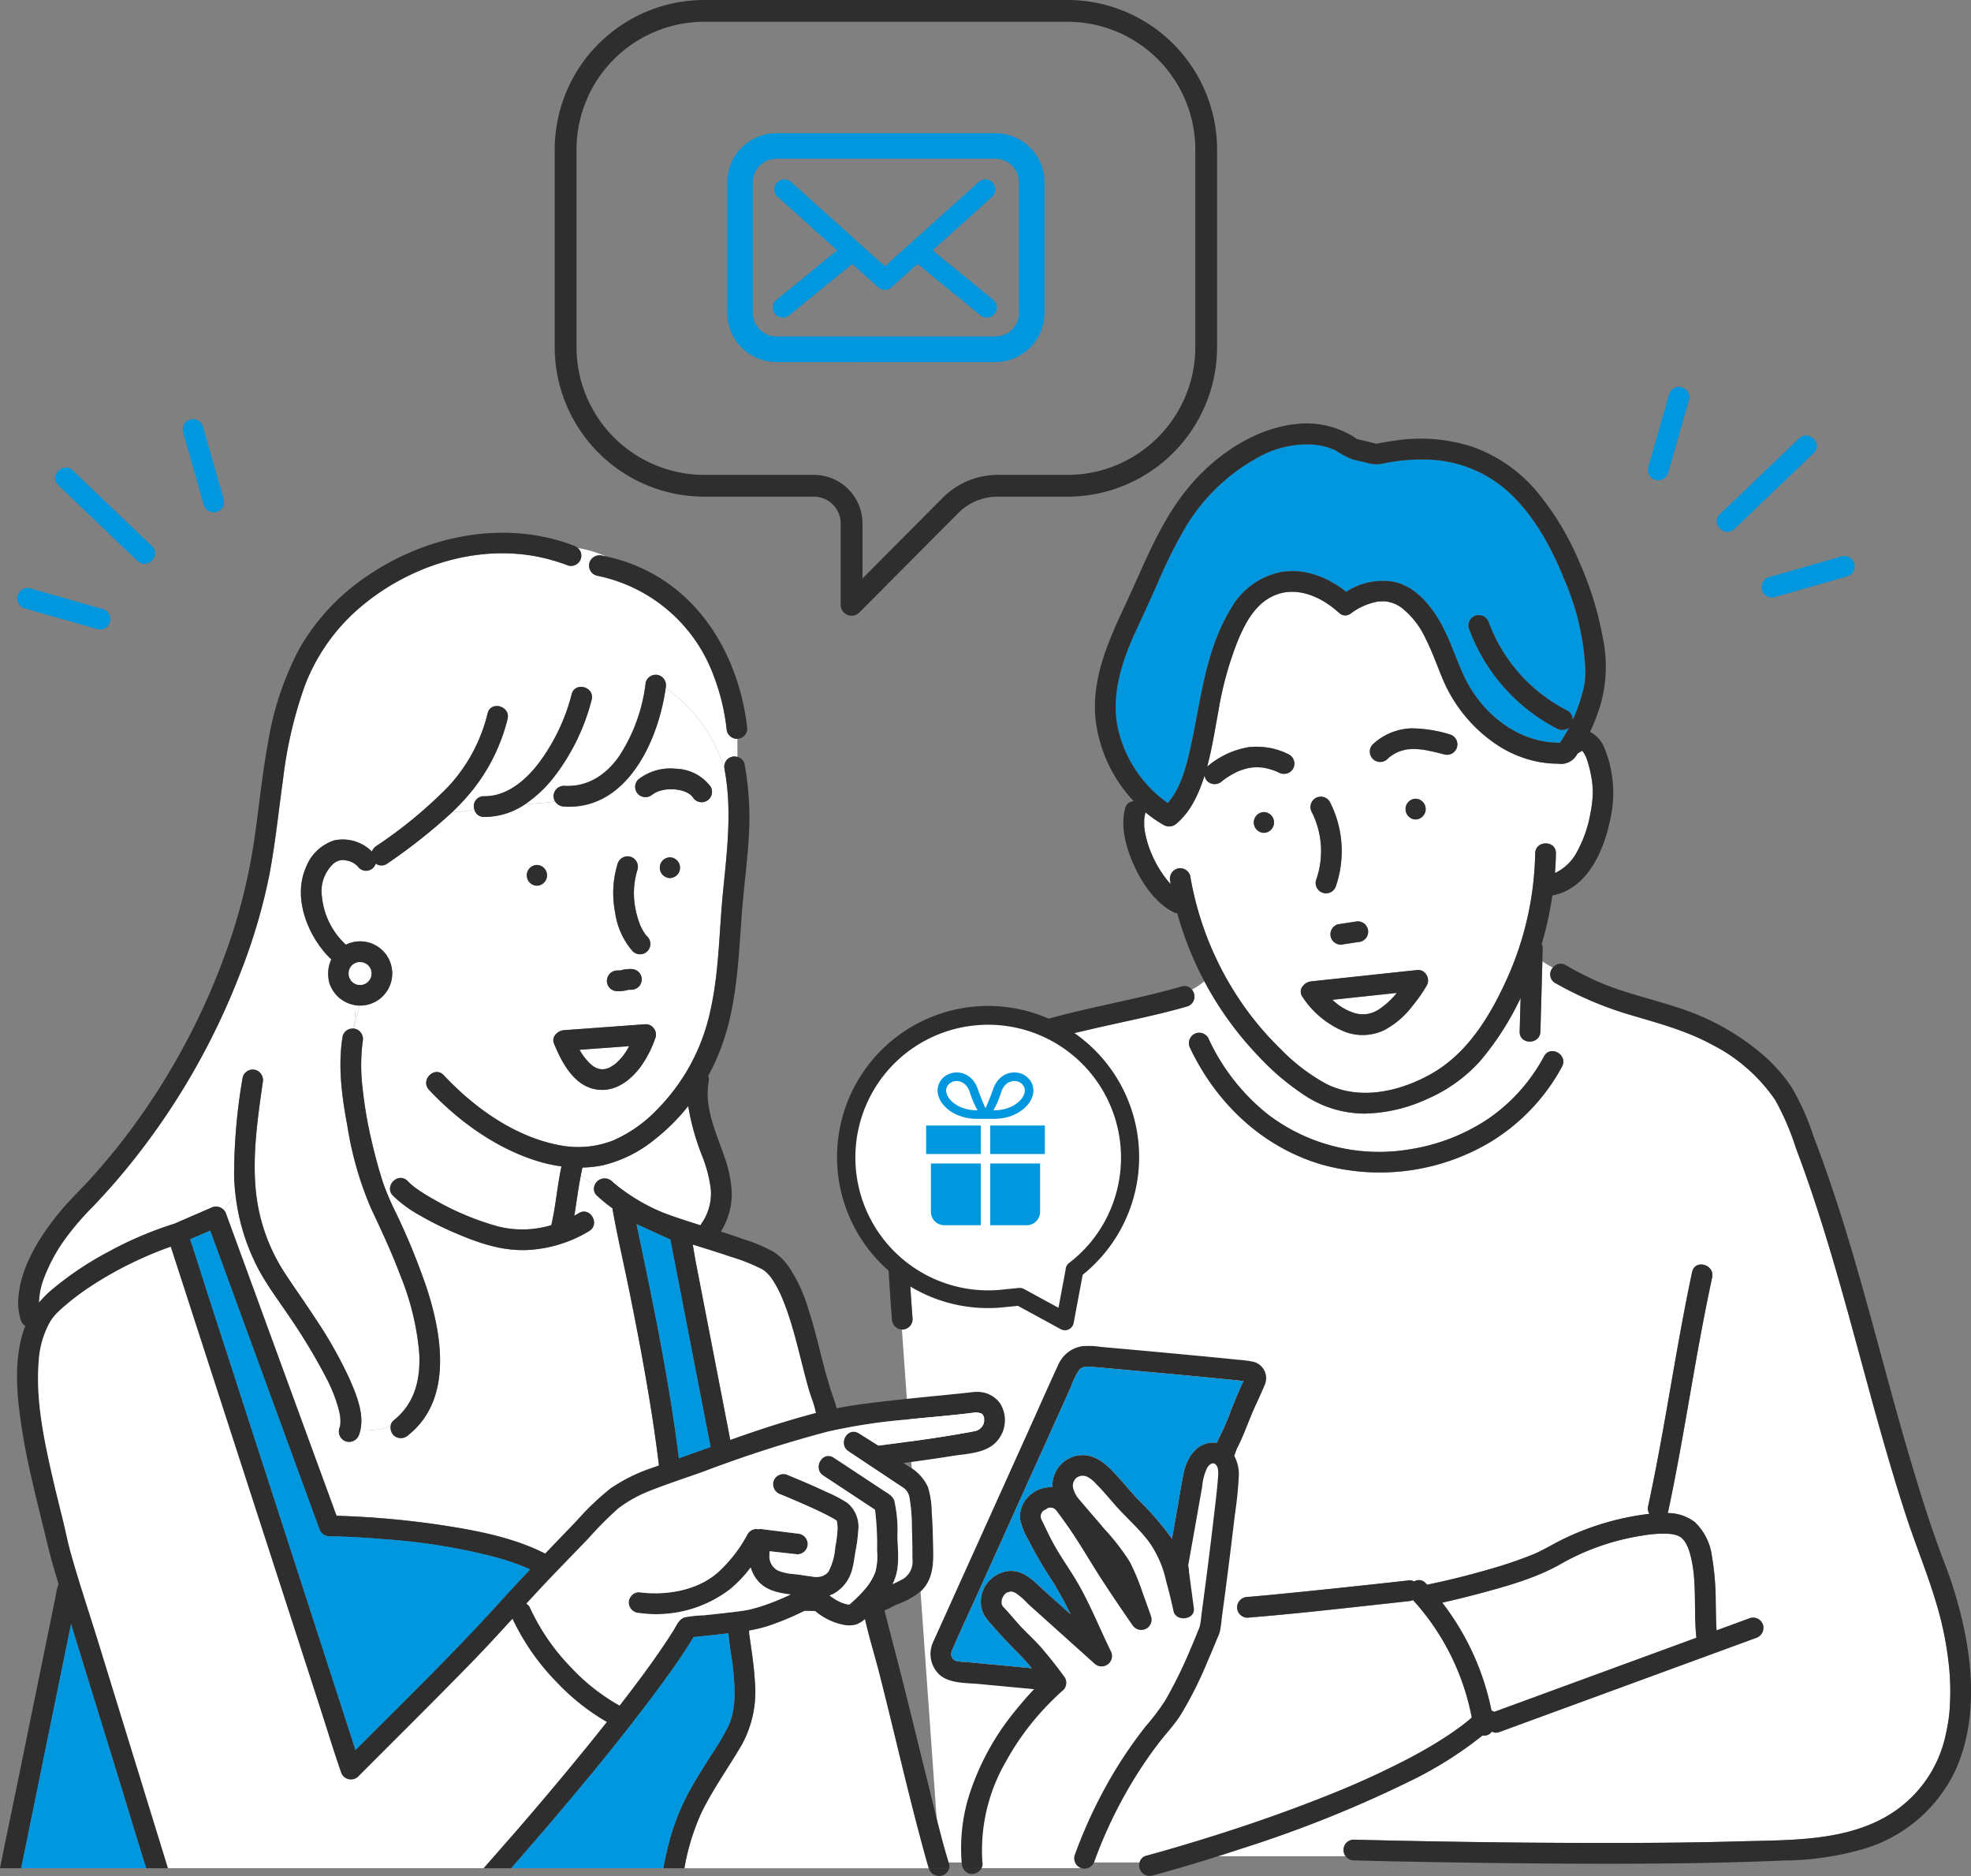 <svg xmlns="http://www.w3.org/2000/svg" xmlns:xlink="http://www.w3.org/1999/xlink" width="300" height="285.481" viewBox="0 0 300 285.481">
  <rect x="0" y="0" width="300" height="285.481" fill="#808080" stroke="none"/>
  <defs>
    <clipPath id="clip-path">
      <rect id="長方形_5277" data-name="長方形 5277" width="300" height="285.481" fill="none"/>
    </clipPath>
  </defs>
  <g id="pict-mail-magazine-1" transform="translate(747.662 -310.76)">
    <g id="グループ_8148" data-name="グループ 8148" transform="translate(-747.662 310.76)">
      <g id="グループ_7952" data-name="グループ 7952" clip-path="url(#clip-path)">
        <path id="パス_6121" data-name="パス 6121" d="M142.714,103.263a11.865,11.865,0,0,0,2.513-2.357l-9.795,1.047a8.32,8.32,0,0,0,3.3,2,4.387,4.387,0,0,0,3.977-.687" transform="translate(67.373 50.198)" fill="#fff"/>
        <path id="パス_6122" data-name="パス 6122" d="M161.218,76.968c-.034-.079-.052-.115,0,0" transform="translate(80.185 38.253)" fill="#fff"/>
        <path id="パス_6123" data-name="パス 6123" d="M137.043,129.7a28.94,28.94,0,0,0,6.984,5.332c5.157,2.6,11.372,1.12,16.15-1.644,5.488-3.175,8.895-8.916,11.43-14.564a48.561,48.561,0,0,0,4.2-18.874c.039-2.032,3.194-2.032,3.155,0q-.029,1.5-.145,2.989a7.278,7.278,0,0,0,3.4-3.321,18.836,18.836,0,0,0,1.987-5.723,18.216,18.216,0,0,0,.346-2.589,10.252,10.252,0,0,0-.016-1.619c-.016-.195-.039-.391-.061-.586-.006-.055-.013-.111-.021-.166,0-.019-.006-.037-.009-.066-.06-.377-.123-.753-.2-1.128a15.8,15.8,0,0,0-.656-2.339c-.01-.028-.022-.058-.034-.085-.034-.075-.067-.151-.1-.225-.079-.15-.156-.3-.246-.443-.051-.081-.175-.225-.189-.246s-.037-.036-.055-.055l-.016-.01a3.674,3.674,0,0,0-.34.213,1.235,1.235,0,0,1-.285.15c-.162.234-.325.469-.5.7a2.809,2.809,0,0,1-2.553.9,16.224,16.224,0,0,1-3.356-.359,17.477,17.477,0,0,1-6.014-2.573,22.523,22.523,0,0,1-8.291-10.261c-.794-1.9-1.46-3.844-2.4-5.678a12.773,12.773,0,0,0-3.757-4.877,4.92,4.92,0,0,0-1.911-.857,2.739,2.739,0,0,0-.907-.1c-.166,0-.332.007-.5.013a1.066,1.066,0,0,0-.249.019,9.725,9.725,0,0,0-4.167,1.837,1.317,1.317,0,0,1-1.757-.133,1.791,1.791,0,0,1-.156-.114c-2.67-2.4-6.394-3.979-9.741-2.5-2.827,1.249-4.323,4.028-5.514,6.861a52.178,52.178,0,0,0-2.956,10.7c-.526,2.836-.957,5.693-1.716,8.48.01-.007.016-.019.025-.027a13.011,13.011,0,0,1,6.328-2.949,10.817,10.817,0,0,1,6.153,1.141,1.594,1.594,0,0,1,.566,2.159,1.621,1.621,0,0,1-2.159.566c-.042-.019-.4-.18-.412-.189-.183-.073-.367-.142-.553-.2a9.312,9.312,0,0,0-1.2-.317c-.087-.016-.175-.031-.262-.045l-.078-.009c-.2-.015-.406-.033-.609-.037s-.41,0-.615.007c-.1,0-.205.012-.308.021-.172.021-.205.022-.1.007s.073-.012-.1.015c-.1.018-.208.036-.311.057-.21.043-.419.094-.626.153s-.422.127-.629.2c-.1.036-.2.073-.3.114l-.117.051a12.55,12.55,0,0,0-2.432,1.487,1.618,1.618,0,0,1-2.233,0,1.645,1.645,0,0,1-.424-.843c-.846,2.692-2.077,5.451-4.259,7.285a1.638,1.638,0,0,1-1.912.247,18.075,18.075,0,0,1-2.832-1.962,1.757,1.757,0,0,1-.043.3c-.034.139-.064.277-.091.418l-.015.073-.006.094c-.022.286-.031.572-.025.858a6.733,6.733,0,0,0,.183,1.6,15.675,15.675,0,0,0,1.252,3.682,16.728,16.728,0,0,0,2.122,3.374c.168.2.328.379.487.55-.025-.144-.06-.285-.084-.428a1.615,1.615,0,0,1,1.1-1.941,1.59,1.59,0,0,1,1.941,1.1,48.46,48.46,0,0,0,7.812,19.307,46.829,46.829,0,0,0,5.934,7.038m14.046-46.345a9.074,9.074,0,0,1,5.821-2.436,20.462,20.462,0,0,1,5.9.921,1.578,1.578,0,1,1-.84,3.043c-.864-.223-1.731-.445-2.61-.609-.205-.039-.41-.072-.617-.106l-.051-.009-.291-.033a11.052,11.052,0,0,0-1.2-.058c-.22,0-.442.012-.662.031-.073.006-.145.013-.219.022-.021,0-.049.009-.088.018a9.721,9.721,0,0,0-1.141.308l-.087.033c-.079.036-.159.072-.237.111-.189.094-.373.2-.551.308a4.729,4.729,0,0,0-.9.687,1.578,1.578,0,0,1-2.233-2.231m6.529,11.43a1.579,1.579,0,0,1,0-3.155,1.579,1.579,0,0,1,0,3.155m-9.224,15.562a1.563,1.563,0,0,1,.839,0l.377.159a1.579,1.579,0,0,1,.566,2.159,1.783,1.783,0,0,1-.943.725c-.861.123-1.721.264-2.582.386a1.6,1.6,0,0,1-.84,0l-.376-.159a1.576,1.576,0,0,1-.566-2.159,1.753,1.753,0,0,1,.942-.725c.863-.123,1.721-.264,2.583-.386m-5.991-18.8a1.6,1.6,0,0,1,2.159.566,16.425,16.425,0,0,1,.942,12.752,1.578,1.578,0,1,1-3.043-.839,13.2,13.2,0,0,0-.624-10.321,1.608,1.608,0,0,1,.566-2.159m-1.872,28.5a1.855,1.855,0,0,1,1.238-.627l1.993-.213,14.181-1.517c1.238-.132,1.9,1.424,1.363,2.375a23.034,23.034,0,0,1-2.173,3.1,13.093,13.093,0,0,1-4.343,3.708,7.625,7.625,0,0,1-6,.2,13.933,13.933,0,0,1-6.388-5.27,1.331,1.331,0,0,1,.124-1.748m-6-26.39a1.579,1.579,0,0,1,0,3.157,1.579,1.579,0,0,1,0-3.157" transform="translate(57.852 29.915)" fill="#fff"/>
        <path id="パス_6124" data-name="パス 6124" d="M160.758,76.26c-.019,0-.009.007.015.016h.008l-.022-.016" transform="translate(79.967 37.937)" fill="#fff"/>
        <path id="パス_6125" data-name="パス 6125" d="M160.817,76.289h0" transform="translate(80.002 37.951)" fill="#fff"/>
        <path id="パス_6126" data-name="パス 6126" d="M160.807,76.285c-.057.024-.1.055.009.006l-.009-.006" transform="translate(79.968 37.949)" fill="#fff"/>
        <path id="パス_6127" data-name="パス 6127" d="M160.433,231.355l.575.015q6.083.155,12.168.255,11.063.191,22.125.231c7.979.024,15.959-.016,23.933-.241,7.207-.2,15.015-.007,21.45-3.332a18.864,18.864,0,0,0,9.9-13.083,23.847,23.847,0,0,0,.6-4.358,37.792,37.792,0,0,0-.054-4.942,50.8,50.8,0,0,0-2-10.452c-1.309-4.47-3.116-8.784-4.564-13.211-1.746-5.338-3.312-10.734-4.814-16.146-2.966-10.692-5.695-21.457-9.187-31.993q-1.33-4.009-2.815-7.964a40.086,40.086,0,0,0-3.142-7.314,25.847,25.847,0,0,0-9.775-8.519c-3.831-2.071-8.008-3.179-12.161-4.41A54.021,54.021,0,0,1,191.116,101a1.507,1.507,0,0,1-.371-2.344,12.344,12.344,0,0,1-1.59-.97l-.3,10.7c-.057,2.031-3.214,2.032-3.157,0q.022-.791.043-1.584l.1-3.521c-.141.286-.28.574-.425.857a43.205,43.205,0,0,1-5.782,8.784,23.28,23.28,0,0,1-7.961,5.7,23.851,23.851,0,0,1-9.567,2.246,16.652,16.652,0,0,1-8.709-2.505,38.152,38.152,0,0,1-7.5-6.283,51.324,51.324,0,0,1-6.177-7.881q-1.078-1.691-2.017-3.467a11.325,11.325,0,0,1-1.9,1.274,1.586,1.586,0,0,1-.729,2.562c-5.337,1.539-10.819,2.517-16.212,3.835a65.83,65.83,0,0,0-14.614,5c-4.449,2.293-8.284,5.484-10.111,10.276-2.043,5.356-1.848,11.041-1.574,16.665q.288,5.912.729,11.817a1.59,1.59,0,0,1-1.577,1.577.36.36,0,0,1-.042,0l5.762,81.082h30.415a1.414,1.414,0,0,1,1.066-1.027c1.559-.413,3.107-.864,4.654-1.319,7.6-2.237,15.129-4.756,22.492-7.684a132.086,132.086,0,0,0,12.495-5.651c1.873-.981,3.715-2.022,5.494-3.163.828-.53,1.643-1.083,2.436-1.664.651-.476,1.183-.894,1.924-1.536a36.846,36.846,0,0,0-8.941-17.872,2.1,2.1,0,0,1-.59.153l-2.315.255c-7.427.81-14.858,1.665-22.3,2.27a1.591,1.591,0,0,1-1.578-1.578,1.62,1.62,0,0,1,1.578-1.578c1.918-.156,3.835-.341,5.75-.53q9.441-.934,18.87-1.995a1.209,1.209,0,0,1,.738.174,1.386,1.386,0,0,1,1.791.274c.064.07.127.144.192.214,3.179-.65,6.336-1.439,9.449-2.342a63.847,63.847,0,0,0,6.815-2.323c1.529-.638,3.214-1.712,4.841-2.459a40.812,40.812,0,0,1,12.723-3.66,1.54,1.54,0,0,1-.183-1.15q.887-4.151,1.665-8.324c1.7-9.111,3.1-18.271,5.037-27.336.424-1.989,3.465-1.141,3.043.839q-.887,4.153-1.667,8.326c-1.7,9.109-3.1,18.269-5.036,27.335a1.759,1.759,0,0,1-.06.19,6.861,6.861,0,0,1,4.129,1.378,8.756,8.756,0,0,1,2.609,5.244,42.077,42.077,0,0,1,.569,6.954c.024,1.113.034,2.225.075,3.338.012.315.031.629.051.942l5.147-1.887a1.593,1.593,0,0,1,1.942,1.1,1.621,1.621,0,0,1-1.1,1.941l-8.676,3.181-30.439,11.158a1.345,1.345,0,0,1-1.074-.094,1.441,1.441,0,0,1-.827.575,1.5,1.5,0,0,1-.609.031A58.731,58.731,0,0,1,168.9,222.5a185.565,185.565,0,0,1-25.764,10.291q-1.676.55-3.357,1.087h19.433a1.559,1.559,0,0,1,1.22-2.519m31.706-117.626A30.254,30.254,0,0,1,181.23,125.2a32.894,32.894,0,0,1-25.577,3.443c-9.03-2.6-16.1-9.305-20.093-17.708a1.613,1.613,0,0,1,.566-2.159,1.592,1.592,0,0,1,2.159.566,31.661,31.661,0,0,0,9.142,11.688,27.931,27.931,0,0,0,21.55,5.271,29.678,29.678,0,0,0,11.962-4.66,26.986,26.986,0,0,0,8.474-9.5c.972-1.786,3.7-.192,2.725,1.593" transform="translate(45.606 48.597)" fill="#fff"/>
        <path id="パス_6128" data-name="パス 6128" d="M154.508,182.97l8.546-3.133,22.225-8.146c-.449-4.22.142-8.625-.915-12.6-.069-.261-.145-.518-.232-.773-.025-.072-.133-.347-.147-.392a6.658,6.658,0,0,0-.565-1.009l-.016-.027-.027-.028c-.06-.066-.117-.132-.178-.195-.076-.079-.157-.151-.238-.225h0c-.127-.085-.259-.157-.392-.229-.051-.018-.232-.1-.3-.12a6.385,6.385,0,0,0-.648-.156c-.066-.012-.135-.022-.2-.033l-.1-.007c-.455-.036-.907-.051-1.364-.042a19.006,19.006,0,0,0-3,.308,36.241,36.241,0,0,0-12,4.12c-3.825,2.245-8.292,3.5-12.547,4.638-1.924.517-3.863,1-5.812,1.43a39.713,39.713,0,0,1,7.5,16.442,1.387,1.387,0,0,1,.41.177" transform="translate(72.926 77.532)" fill="#fff"/>
        <path id="パス_6129" data-name="パス 6129" d="M121.318,99.738c1.98-2.257,2.818-5.535,3.464-8.429,1.595-7.155,2.206-14.672,6.11-21.086a11.294,11.294,0,0,1,7.6-5.626c3.7-.632,7.135.755,9.987,3a10.116,10.116,0,0,1,7.252-1.524c3.086.659,5.35,3.251,6.89,5.846,1.665,2.811,2.537,5.948,3.961,8.865,2.679,5.485,8.206,9.852,14.449,9.775a23.5,23.5,0,0,0,1.372-2.318,1.659,1.659,0,0,1-1.821.174,27.944,27.944,0,0,1-13.435-15.289,1.592,1.592,0,0,1,1.1-1.942,1.621,1.621,0,0,1,1.941,1.1,24.717,24.717,0,0,0,11.986,13.4,1.521,1.521,0,0,1,.762,1.447c.271-.592.527-1.19.75-1.8a23.516,23.516,0,0,0,1.081-3.807c.006-.033.009-.054.013-.07v-.016q.018-.151.031-.3c.021-.208.036-.416.046-.624.022-.416.027-.834.021-1.25a39.126,39.126,0,0,0-3.208-13.575c-1.887-4.7-4.468-9.482-8.173-13a19.051,19.051,0,0,0-12.1-5.2,28.657,28.657,0,0,0-7.429.6,4.746,4.746,0,0,1-2.326-.135l-2.24-.535a13.219,13.219,0,0,1-2.507-1.339,9.993,9.993,0,0,0-3.631-.912A15.182,15.182,0,0,0,135.331,47a29.112,29.112,0,0,0-11.773,11.586,74.691,74.691,0,0,0-3.73,7.58c-1.155,2.639-2.376,5.24-3.571,7.859-2.068,4.53-3.669,9.8-2.421,14.785a18.941,18.941,0,0,0,7.483,10.93" transform="translate(56.411 22.461)" fill="#0097de"/>
        <path id="パス_6130" data-name="パス 6130" d="M136.138,139.263a38.1,38.1,0,0,0,7.5,6.283,16.629,16.629,0,0,0,8.711,2.5,23.8,23.8,0,0,0,9.566-2.243,23.268,23.268,0,0,0,7.961-5.7,43.072,43.072,0,0,0,5.782-8.783c.145-.282.285-.569.425-.855-.033,1.171-.066,2.347-.1,3.519l-.045,1.584c-.055,2.032,3.1,2.031,3.157,0l.3-10.7.009-.308q.022-.791.043-1.584a1.522,1.522,0,0,0-.153-.731,52.56,52.56,0,0,0,1.625-7.4.578.578,0,0,0,.072-.006c5.171-.987,7.691-6.619,8.667-11.244A18.184,18.184,0,0,0,188.8,92.3a4.666,4.666,0,0,0-2.146-2.333,31.033,31.033,0,0,0,1.586-4.112,21.3,21.3,0,0,0,.374-10.124,50.535,50.535,0,0,0-3.664-11.776,41.849,41.849,0,0,0-6.661-10.876,22.63,22.63,0,0,0-9.594-6.515,25.659,25.659,0,0,0-11.7-.933c-.952.127-1.9.292-2.838.485-.523-.126-1.047-.249-1.569-.374L151.4,45.46c-.1-.022-.2-.042-.3-.072a1.46,1.46,0,0,0-.277-.238,13.673,13.673,0,0,0-9.138-2.008c-6.521.759-12.606,5.12-16.6,10.174-4.043,5.118-6.294,11.15-9.028,17-2.588,5.536-5.253,11.264-4.69,17.561a21.844,21.844,0,0,0,5.833,12.643,1.388,1.388,0,0,0-1.327,1.12c-.746,3.017.243,6.255,1.532,8.982,1.241,2.624,3.161,5.416,5.819,6.766a1.829,1.829,0,0,0,.6.181,50.924,50.924,0,0,0,4.123,10.349c.629,1.182,1.3,2.341,2.017,3.467a51.416,51.416,0,0,0,6.177,7.881m49.9-45.453c-.052-.114-.033-.078,0,0m-71.157-3.952c-1.247-4.982.353-10.256,2.421-14.785,1.2-2.618,2.418-5.222,3.571-7.859a74.849,74.849,0,0,1,3.73-7.58,29.131,29.131,0,0,1,11.773-11.586,15.173,15.173,0,0,1,7.946-1.821,9.961,9.961,0,0,1,3.63.91,13.149,13.149,0,0,0,2.507,1.342l2.24.533a4.734,4.734,0,0,0,2.327.133,28.638,28.638,0,0,1,7.427-.6,19.041,19.041,0,0,1,12.1,5.195c3.706,3.516,6.286,8.3,8.173,13a39.142,39.142,0,0,1,3.208,13.578c.007.416,0,.833-.021,1.249q-.016.312-.045.624c-.01.1-.021.2-.033.3v.016l-.013.072a23.348,23.348,0,0,1-1.081,3.805c-.223.611-.479,1.21-.75,1.8a1.515,1.515,0,0,0-.762-1.447,24.717,24.717,0,0,1-11.986-13.4,1.619,1.619,0,0,0-1.941-1.1,1.592,1.592,0,0,0-1.1,1.941,27.929,27.929,0,0,0,13.435,15.289,1.659,1.659,0,0,0,1.821-.174,23.068,23.068,0,0,1-1.372,2.32c-6.243.075-11.77-4.292-14.448-9.775-1.426-2.917-2.3-6.054-3.962-8.865-1.539-2.6-3.8-5.186-6.89-5.845a10.1,10.1,0,0,0-7.251,1.523c-2.853-2.246-6.285-3.634-9.988-3a11.3,11.3,0,0,0-7.6,5.627c-3.9,6.412-4.513,13.929-6.11,21.086-.644,2.893-1.484,6.171-3.464,8.428a18.95,18.95,0,0,1-7.483-10.93m70.573,2.969c.072.019.046.015,0,0m-.043,0,.007,0c-.1.051-.064.018-.007,0m-.049-.037.022.016h-.008c-.024-.007-.034-.015-.015-.016m-59.578,19.069a1.591,1.591,0,0,0-1.941-1.1,1.614,1.614,0,0,0-1.1,1.941c.024.144.058.285.084.428-.159-.169-.319-.352-.488-.55a16.752,16.752,0,0,1-2.122-3.374,15.719,15.719,0,0,1-1.252-3.682,6.792,6.792,0,0,1-.183-1.6c-.006-.286,0-.572.025-.858,0-.045,0-.069.006-.093s.009-.037.015-.075c.027-.141.058-.279.093-.418a1.756,1.756,0,0,0,.042-.293,17.978,17.978,0,0,0,2.833,1.96,1.634,1.634,0,0,0,1.912-.247c2.182-1.834,3.413-4.591,4.259-7.285a1.638,1.638,0,0,0,.424.845,1.62,1.62,0,0,0,2.231,0,12.411,12.411,0,0,1,2.432-1.488l.117-.051.3-.115c.208-.075.418-.142.63-.2s.415-.108.626-.151c.1-.021.207-.04.31-.057.174-.027.208-.031.1-.015s-.072.012.1-.007c.1-.007.205-.016.308-.021.2-.009.409-.012.614-.007s.407.022.611.039l.076.007.262.045a9.023,9.023,0,0,1,1.2.319c.187.06.371.13.554.2.012.01.37.171.412.189a1.618,1.618,0,0,0,2.158-.566,1.59,1.59,0,0,0-.566-2.159,10.856,10.856,0,0,0-6.153-1.143,13.016,13.016,0,0,0-6.327,2.95.23.23,0,0,0-.025.028c.759-2.787,1.189-5.645,1.716-8.482a52.177,52.177,0,0,1,2.956-10.7c1.189-2.835,2.686-5.613,5.514-6.861,3.345-1.478,7.07.1,9.741,2.5a1.694,1.694,0,0,0,.154.114,1.318,1.318,0,0,0,1.758.135,9.72,9.72,0,0,1,4.167-1.839,1.058,1.058,0,0,1,.247-.019c.166-.006.332-.016.5-.013a2.67,2.67,0,0,1,.907.1,4.958,4.958,0,0,1,1.911.855,12.787,12.787,0,0,1,3.757,4.877c.94,1.836,1.608,3.78,2.4,5.678a22.523,22.523,0,0,0,8.292,10.261,17.42,17.42,0,0,0,6.014,2.573,16.2,16.2,0,0,0,3.356.361,2.813,2.813,0,0,0,2.553-.9c.172-.225.334-.461.5-.7a1.166,1.166,0,0,0,.285-.147,3.239,3.239,0,0,1,.341-.213l.015.009c.018.018.037.037.055.057s.139.165.189.246c.09.142.168.294.246.443.039.072.072.148.106.225.01.025.024.055.034.085a15.918,15.918,0,0,1,.656,2.338c.076.373.139.75.2,1.128l.01.066c.007.054.015.111.021.168.022.193.043.388.061.586a10.249,10.249,0,0,1,.016,1.619,18.172,18.172,0,0,1-.347,2.588,18.81,18.81,0,0,1-1.987,5.723,7.275,7.275,0,0,1-3.4,3.321q.115-1.491.145-2.989c.039-2.031-3.118-2.031-3.157,0a48.542,48.542,0,0,1-4.2,18.876c-2.534,5.645-5.94,11.388-11.429,14.561-4.78,2.766-10.994,4.245-16.152,1.646a28.964,28.964,0,0,1-6.984-5.331,46.83,46.83,0,0,1-5.933-7.04,48.429,48.429,0,0,1-7.812-19.307" transform="translate(55.364 21.411)" fill="#2e2e2e"/>
        <path id="パス_6131" data-name="パス 6131" d="M141.912,78.682a4.825,4.825,0,0,1,.9-.687c.18-.111.364-.214.553-.308.078-.039.156-.076.235-.111.024-.01.054-.021.087-.033a9.44,9.44,0,0,1,1.141-.308c.04-.009.069-.015.09-.018.072-.009.145-.016.217-.022.22-.019.442-.028.663-.031a11.044,11.044,0,0,1,1.2.058l.291.033.052.009c.205.033.41.067.615.106.879.165,1.746.385,2.612.609a1.578,1.578,0,1,0,.839-3.043,20.446,20.446,0,0,0-5.9-.921,9.073,9.073,0,0,0-5.819,2.436,1.578,1.578,0,0,0,2.231,2.231" transform="translate(69.26 36.815)" fill="#2e2e2e"/>
        <path id="パス_6132" data-name="パス 6132" d="M134.039,93.657a1.578,1.578,0,1,0,3.043.839,16.418,16.418,0,0,0-.942-12.752,1.578,1.578,0,1,0-2.724,1.593,13.2,13.2,0,0,1,.623,10.321" transform="translate(66.272 40.281)" fill="#2e2e2e"/>
        <path id="パス_6133" data-name="パス 6133" d="M135.853,94.351a1.18,1.18,0,0,0-.406.443,1.574,1.574,0,0,0,.566,2.158l.376.16a1.6,1.6,0,0,0,.84,0c.861-.123,1.721-.264,2.582-.388a1.173,1.173,0,0,0,.536-.282,1.2,1.2,0,0,0,.407-.443,1.579,1.579,0,0,0-.566-2.159l-.377-.159a1.594,1.594,0,0,0-.839,0c-.863.123-1.721.264-2.583.386a1.2,1.2,0,0,0-.536.283" transform="translate(67.273 46.576)" fill="#2e2e2e"/>
        <path id="パス_6134" data-name="パス 6134" d="M128.974,85.678a1.579,1.579,0,0,0,0-3.157,1.579,1.579,0,0,0,0,3.157" transform="translate(63.403 41.052)" fill="#2e2e2e"/>
        <path id="パス_6135" data-name="パス 6135" d="M144.394,84.32a1.579,1.579,0,0,0,0-3.157,1.579,1.579,0,0,0,0,3.157" transform="translate(71.074 40.376)" fill="#2e2e2e"/>
        <path id="パス_6136" data-name="パス 6136" d="M138.871,107.947a7.628,7.628,0,0,0,6-.2,13.072,13.072,0,0,0,4.341-3.708,22.9,22.9,0,0,0,2.173-3.1,1.59,1.59,0,0,0-1.363-2.375l-14.18,1.517-1.993.213a1.852,1.852,0,0,0-1.238.627,1.329,1.329,0,0,0-.124,1.748,13.922,13.922,0,0,0,6.387,5.27m7.956-5.876a11.866,11.866,0,0,1-2.513,2.357,4.387,4.387,0,0,1-3.977.687,8.33,8.33,0,0,1-3.3-2l9.795-1.047" transform="translate(65.773 49.033)" fill="#2e2e2e"/>
        <path id="パス_6137" data-name="パス 6137" d="M94.109,150.9q-.443-5.9-.731-11.817c-.274-5.624-.467-11.307,1.574-16.665,1.827-4.79,5.663-7.983,10.112-10.274a65.834,65.834,0,0,1,14.614-5c5.391-1.316,10.875-2.294,16.212-3.834a1.587,1.587,0,0,0,.729-2.564,1.412,1.412,0,0,0-1.569-.479c-10.1,2.913-20.719,4.009-30.319,8.528-4.759,2.24-9.223,5.478-11.694,10.238-2.757,5.309-3.167,11.373-2.938,17.245.19,4.876.49,9.752.854,14.618a1.619,1.619,0,0,0,1.538,1.574c.013,0,.027,0,.04,0a1.59,1.59,0,0,0,1.578-1.578" transform="translate(44.795 49.848)" fill="#2e2e2e"/>
        <path id="パス_6138" data-name="パス 6138" d="M174.9,108.521a27.012,27.012,0,0,1-8.474,9.5,29.655,29.655,0,0,1-11.962,4.659,27.921,27.921,0,0,1-21.549-5.27,31.649,31.649,0,0,1-9.144-11.688,1.592,1.592,0,0,0-2.159-.566,1.613,1.613,0,0,0-.566,2.159c3.992,8.4,11.063,15.1,20.092,17.708a32.89,32.89,0,0,0,25.578-3.444,30.255,30.255,0,0,0,10.911-11.466c.969-1.785-1.755-3.38-2.727-1.593" transform="translate(60.121 52.211)" fill="#2e2e2e"/>
        <path id="パス_6139" data-name="パス 6139" d="M231.224,200.254a63.852,63.852,0,0,0-3.218-11.173c-2.014-5.255-3.694-10.646-5.289-16.041-3.2-10.839-5.9-21.821-9.157-32.645-1.646-5.466-3.435-10.891-5.482-16.219a37.6,37.6,0,0,0-3.333-7.46,24.857,24.857,0,0,0-4.588-5.117,36.922,36.922,0,0,0-11.858-6.7c-3.977-1.381-8.119-2.272-12.038-3.828a46.689,46.689,0,0,1-5.887-2.922,1.479,1.479,0,0,0-1.965.382,1.507,1.507,0,0,0,.371,2.342,54.024,54.024,0,0,0,11.554,4.889c4.152,1.229,8.33,2.339,12.161,4.41a25.836,25.836,0,0,1,9.775,8.519,40.183,40.183,0,0,1,3.143,7.312q1.492,3.953,2.814,7.965c3.494,10.536,6.222,21.3,9.187,31.993,1.5,5.412,3.068,10.807,4.814,16.146,1.448,4.427,3.255,8.741,4.564,13.211a50.79,50.79,0,0,1,2,10.451,37.3,37.3,0,0,1,.054,4.943,23.863,23.863,0,0,1-.6,4.358,18.858,18.858,0,0,1-9.9,13.082c-6.435,3.326-14.242,3.13-21.45,3.333-7.974.225-15.954.264-23.933.241Q161.9,231.7,150.84,231.5q-6.085-.106-12.168-.255c-.192-.006-.383-.01-.575-.015a1.559,1.559,0,0,0-1.219,2.519,1.471,1.471,0,0,0,1.219.636q4.412.119,8.822.2,10.447.2,20.9.279c8.238.055,16.477.049,24.714-.112,3.693-.073,7.383-.2,11.072-.35a44.435,44.435,0,0,0,12.228-1.8,22.473,22.473,0,0,0,14.031-12.309c2.7-6.309,2.6-13.393,1.364-20.035" transform="translate(67.944 48.72)" fill="#2e2e2e"/>
        <path id="パス_6140" data-name="パス 6140" d="M156.9,207.17a58.8,58.8,0,0,0,11.126-6.987,1.533,1.533,0,0,0,.609-.033,1.445,1.445,0,0,0,.827-.574,1.35,1.35,0,0,0,1.074.093l30.439-11.158,8.675-3.179a1.619,1.619,0,0,0,1.1-1.941,1.59,1.59,0,0,0-1.941-1.1l-5.147,1.887c-.019-.314-.039-.629-.051-.943-.04-1.111-.051-2.225-.075-3.338a42.077,42.077,0,0,0-.569-6.954,8.76,8.76,0,0,0-2.609-5.244,6.861,6.861,0,0,0-4.129-1.378,1.658,1.658,0,0,0,.06-.19c1.938-9.066,3.333-18.226,5.036-27.335q.782-4.173,1.667-8.324c.422-1.981-2.619-2.827-3.044-.84-1.936,9.066-3.332,18.227-5.036,27.336q-.779,4.173-1.665,8.324a1.539,1.539,0,0,0,.183,1.15,40.893,40.893,0,0,0-12.723,3.66c-1.628.749-3.312,1.821-4.841,2.459a63.845,63.845,0,0,1-6.815,2.323c-3.113.9-6.27,1.692-9.449,2.342-.064-.07-.127-.144-.192-.213a1.384,1.384,0,0,0-1.791-.274,1.2,1.2,0,0,0-.738-.174c-6.286.695-12.576,1.372-18.87,1.993-1.915.189-3.832.376-5.75.532a1.619,1.619,0,0,0-1.578,1.578,1.59,1.59,0,0,0,1.578,1.577c7.447-.6,14.877-1.46,22.3-2.27l2.315-.255a2.15,2.15,0,0,0,.59-.151,36.847,36.847,0,0,1,8.941,17.871c-.741.644-1.273,1.06-1.924,1.538-.794.581-1.608,1.132-2.436,1.664-1.779,1.14-3.621,2.182-5.494,3.161a132.084,132.084,0,0,1-12.495,5.651c-7.363,2.929-14.892,5.448-22.493,7.685-1.545.455-3.094.9-4.653,1.318a1.414,1.414,0,0,0-1.066,1.027,1.6,1.6,0,0,0,1.9,2.016c3.365-.891,6.7-1.893,10.021-2.95q1.682-.535,3.357-1.087A185.381,185.381,0,0,0,156.9,207.17m5.012-27.211c1.948-.43,3.887-.913,5.812-1.43,4.256-1.141,8.723-2.391,12.547-4.638a36.275,36.275,0,0,1,12-4.12,19.184,19.184,0,0,1,3-.308,13.394,13.394,0,0,1,1.364.043c.042,0,.073,0,.1.007.067.01.135.019.2.033a6.377,6.377,0,0,1,.648.154c.07.021.252.1.3.12.133.072.265.145.392.229h0c.079.075.162.147.238.225.061.063.118.13.178.2l.025.027.018.027a6.658,6.658,0,0,1,.565,1.009c.013.046.121.32.145.392.088.255.165.514.234.773,1.057,3.974.466,8.378.915,12.6l-22.225,8.146q-4.272,1.568-8.546,3.133a1.42,1.42,0,0,0-.412-.177,39.692,39.692,0,0,0-7.5-16.442" transform="translate(57.608 63.923)" fill="#2e2e2e"/>
        <path id="パス_6141" data-name="パス 6141" d="M168.653,53.455a1.6,1.6,0,0,0,1.941-1.1q1.375-4.809,2.748-9.618l.4-1.4A1.578,1.578,0,1,0,170.7,40.5l-2.748,9.618q-.2.7-.4,1.4a1.6,1.6,0,0,0,1.1,1.941" transform="translate(83.323 19.571)" fill="#0097de"/>
        <path id="パス_6142" data-name="パス 6142" d="M177.2,58.474q5.279-5.049,10.556-10.1l1.509-1.444c1.47-1.406-.762-3.636-2.231-2.231q-5.279,5.047-10.556,10.1-.755.721-1.509,1.444c-1.471,1.406.762,3.636,2.231,2.231" transform="translate(86.802 22.015)" fill="#0097de"/>
        <path id="パス_6143" data-name="パス 6143" d="M180.212,59.709a1.578,1.578,0,1,0,.839,3.043q4.809-1.372,9.618-2.748l1.4-.4a1.578,1.578,0,1,0-.839-3.043l-9.618,2.748-1.4.4" transform="translate(89.075 28.109)" fill="#0097de"/>
        <path id="パス_6144" data-name="パス 6144" d="M70.346,80.928a1.25,1.25,0,0,0,.1.111l-.009-.01c-.079-.12-.1-.129-.087-.1" transform="translate(34.993 40.253)" fill="#fff"/>
        <path id="パス_6145" data-name="パス 6145" d="M70.416,81.008l.022.016c-.009-.006-.019-.016-.03-.025l.007.009" transform="translate(35.026 40.295)" fill="#fff"/>
        <path id="パス_6146" data-name="パス 6146" d="M63.748,123.817c.364.338.752.651,1.143.958l.06.048c.024.016.054.039.1.073.135.1.271.2.409.3q.341.249.689.487.847.582,1.73,1.105A26.987,26.987,0,0,0,72.587,129c1.545.553,3.11,1.048,4.677,1.538a1.737,1.737,0,0,1,.147-.28,7.941,7.941,0,0,0,1.418-5.162,20.325,20.325,0,0,0-1.322-5.1,36.932,36.932,0,0,1-2.125-7.6,30.5,30.5,0,0,1-4.942,4.954,19.738,19.738,0,0,1-8.023,4.054,17.471,17.471,0,0,1-3.127.355c-.1.4-.174.807-.255,1.213a23.6,23.6,0,0,1,2.053,1.628,1.631,1.631,0,0,1,2.66-.783" transform="translate(29.368 55.914)" fill="#fff"/>
        <path id="パス_6147" data-name="パス 6147" d="M85.058,69.9v.012c-1.105,7.976-5.879,18.679-15.494,18.061a1.7,1.7,0,0,1-1.346-.774,37.293,37.293,0,0,1-4.488.374,11.014,11.014,0,0,1-6.336,1.978,1.475,1.475,0,0,1-1.462-1.155,12.506,12.506,0,0,1-3.327.394,85.68,85.68,0,0,1-10.023,7.926,1.491,1.491,0,0,1-1.659-.063,1.536,1.536,0,0,1-2.567.63,2.965,2.965,0,0,0-1.923-1.105,2.154,2.154,0,0,0-2.038.571,5.706,5.706,0,0,0-1.67,4.879,11.507,11.507,0,0,0,3.651,7.371,4.886,4.886,0,0,1,6.533,6.58,4.878,4.878,0,0,1-4.474,2.682,15,15,0,0,1-.761,2.824c-.024.226-.052.452-.081.678a1.158,1.158,0,0,1,.24.037,1.624,1.624,0,0,1,1.1,1.941,28.659,28.659,0,0,0-.01,7.111,64.456,64.456,0,0,0,1.343,7.881c.37,1.62.786,3.233,1.258,4.828a12.134,12.134,0,0,0,2.1,1.4,1.464,1.464,0,0,1,2.153,0,10.1,10.1,0,0,0,.815.746,9.448,9.448,0,0,0,.789.581c.782.541,1.6,1.032,2.427,1.5a41.924,41.924,0,0,0,9.792,4.1,15.249,15.249,0,0,0,8.044-.213c.69-2.947.907-5.984,1.545-8.94a22.694,22.694,0,0,1-3.488-.759c-6.357-1.917-12.156-6.086-16.664-10.888-1.39-1.481.839-3.715,2.233-2.231,4.63,4.933,10.78,9.35,17.54,10.637a14.613,14.613,0,0,0,8.284-.725,20.733,20.733,0,0,0,6.6-4.629,30.383,30.383,0,0,0,8.131-14.967c1.363-5.951,1.351-12.074,1.945-18.122.612-6.235,1.418-12.48.249-18.7-.012-.066-.015-.132-.021-.2A23.9,23.9,0,0,0,85.058,69.9M77.732,96.7a1.578,1.578,0,0,1,3.043.839,12.159,12.159,0,0,0-.356,5.8,14.717,14.717,0,0,0,.344,1.479c.067.232.142.463.222.692.043.123.091.246.136.368.009.027.019.054.028.076a8.753,8.753,0,0,0,.577,1.11c.046.075.094.15.144.223,0,0,.082.115.121.172.021.025.039.049.046.057.066.073.13.147.2.217A1.578,1.578,0,1,1,80,109.958a11.3,11.3,0,0,1-2.628-5.788,15.268,15.268,0,0,1,.356-7.475m-1.49,17.186a1.179,1.179,0,0,1,.326-.508,1.619,1.619,0,0,1,1.116-.463c.157,0,.316,0,.473-.013.114-.027.228-.058.343-.085a5.855,5.855,0,0,1,1.333-.126,1.647,1.647,0,0,1,1.116.463,1.594,1.594,0,0,1,.463,1.116,1.179,1.179,0,0,1-.136.608,1.165,1.165,0,0,1-.326.508,1.619,1.619,0,0,1-1.116.463c-.157,0-.314,0-.473.013-.114.027-.228.058-.343.085a5.77,5.77,0,0,1-1.333.124,1.638,1.638,0,0,1-1.116-.461,1.594,1.594,0,0,1-.463-1.116,1.194,1.194,0,0,1,.136-.608m-10.786-13.87a1.579,1.579,0,0,1,0-3.157,1.579,1.579,0,0,1,0,3.157M83.547,122.97l-.01.046a.615.615,0,0,1-.015.072c-.013.04-.031.078-.045.118s-.025.072-.042.106a16.37,16.37,0,0,1-2.308,4.4c-1.638,2.138-4.009,3.814-6.824,3.267-3.29-.638-5.126-4.187-6.258-6.984-.415-1.024.614-1.932,1.521-2l1.565-.115,10.649-.777c.016,0,.033,0,.049,0L82,121.09c.021,0,.04,0,.061,0l.064,0a1.44,1.44,0,0,1,1.038.524c.028.031.052.064.078.1s.054.07.078.108a1.445,1.445,0,0,1,.228,1.143M85.7,98.847a1.578,1.578,0,0,1,0-3.155,1.578,1.578,0,0,1,0,3.155m6.189-13.929a1.576,1.576,0,0,1-2.709,1.613.35.35,0,0,1-.1-.12c-.019-.025-.039-.048-.051-.063-.058-.06-.12-.117-.183-.174-.034-.025-.1-.079-.129-.1-.078-.051-.159-.1-.24-.148-.136-.078-.277-.142-.416-.211-.093-.03-.186-.066-.279-.1-.177-.057-.358-.1-.539-.147a3.929,3.929,0,0,1-.548-.1h-.007c-.087-.009-.174-.016-.262-.021a8.139,8.139,0,0,0-1.208.012c-.064.006-.127.013-.192.021h-.007c-.2.039-.4.075-.6.126-.162.04-.32.088-.478.141a1.819,1.819,0,0,1-.247.1c-.138.067-.274.141-.406.222-.076.046-.15.1-.226.148l0,0a1.61,1.61,0,0,1-2.185-.033,1.583,1.583,0,0,1,0-2.231A7.88,7.88,0,0,1,86.525,82.2a6.818,6.818,0,0,1,5.359,2.713" transform="translate(16.267 34.771)" fill="#fff"/>
        <path id="パス_6148" data-name="パス 6148" d="M110.191,84.739a1.626,1.626,0,0,1-1.578-1.578,32.506,32.506,0,0,0-1.9-7.869,23.977,23.977,0,0,0-17.874-15.4,1.591,1.591,0,0,1-1.1-1.941,1.621,1.621,0,0,1,1.941-1.1c.195.036.386.078.58.118a17.5,17.5,0,0,0-4.3-1.28,1.5,1.5,0,0,1,.5,1.577,1.59,1.59,0,0,1-1.941,1.1,29.052,29.052,0,0,0-3.943-1.2c-9.855-2.236-20.628,1.315-28.109,7.89a29.406,29.406,0,0,0-8.044,11.6,64.725,64.725,0,0,0-3.306,14.212c-.693,4.9-1.176,9.837-2.114,14.7a88.013,88.013,0,0,1-4.546,15.175,108.154,108.154,0,0,1-16.7,28.823q-2.617,3.235-5.493,6.25A42.929,42.929,0,0,0,7.963,160.8a25.807,25.807,0,0,0-3.273,6.069,10.9,10.9,0,0,0-.728,3.663,16.554,16.554,0,0,1,2.119-2.1,48.839,48.839,0,0,1,8.336-5.58,55.777,55.777,0,0,1,10.147-4.334l5.571-2.414a1.642,1.642,0,0,1,1.9.27c.641-.726,1.2-1.535,1.866-2.2-.12-1.011-.207-2.028-.238-3.052a86.769,86.769,0,0,1,1.312-14.906,1.589,1.589,0,0,1,1.941-1.1,1.632,1.632,0,0,1,1.1,1.942c-.774,5.427-1.58,10.936-1.05,16.429a27.988,27.988,0,0,0,4.474,12.634c1.514,2.315,3.128,4.561,4.633,6.881A65.131,65.131,0,0,1,51.3,182.3c.984,2.252,2.158,5.118,1.574,7.651a12.773,12.773,0,0,0,4.6-.581,1.262,1.262,0,0,1,.446-.9c3.223-2.562,4.127-6.222,3.916-10.253a40.378,40.378,0,0,0-2.854-11.763c-1.315-3.513-2.9-6.9-4.5-10.3a52.114,52.114,0,0,1-3.582-12.466c-.842-4.474-1.481-9.184-.719-13.717a1.541,1.541,0,0,1,1.539-1.144q.126-.337.244-.672c.1-.939.169-1.894.2-2.883a4.943,4.943,0,0,1-4.072-3.592,1.639,1.639,0,0,1-.051-.335,5.158,5.158,0,0,1,.413-3.035,13.634,13.634,0,0,1-1.325-1.444c-2.7-3.4-4.37-8.4-2.534-12.577a6.88,6.88,0,0,1,4.314-4.1,6.252,6.252,0,0,1,5.713,1.7,1.9,1.9,0,0,1,.656-.824A68.119,68.119,0,0,0,66.264,92a25,25,0,0,0,5.978-11.129c.469-1.98,3.512-1.137,3.044.839a28.216,28.216,0,0,1-6.616,12.329c-.566.63-1.162,1.232-1.77,1.821a12.506,12.506,0,0,0,3.327-.394,1.514,1.514,0,0,1,1.462-2c3.453.063,6.417-2.418,8.51-5.264A29.84,29.84,0,0,0,85.043,77.94c.506-1.969,3.549-1.129,3.043.839a32.261,32.261,0,0,1-5.533,11.5,19.288,19.288,0,0,1-4.527,4.355,37.293,37.293,0,0,0,4.488-.374,1.494,1.494,0,0,1-.232-.8A1.594,1.594,0,0,1,83.86,91.88c3.54.229,6.429-1.635,8.449-4.567a25.9,25.9,0,0,0,4-11.176,1.589,1.589,0,0,1,1.941-1.1,1.628,1.628,0,0,1,1.1,1.929A23.9,23.9,0,0,1,108.3,89.212a1.534,1.534,0,0,1,1.968-1.724V84.731c-.024,0-.048.007-.072.007" transform="translate(1.971 27.702)" fill="#fff"/>
        <path id="パス_6149" data-name="パス 6149" d="M43.552,158.408a5.485,5.485,0,0,1-.175.612,1.609,1.609,0,0,1-1.941,1.1,1.592,1.592,0,0,1-1.1-1.941c.051-.144.09-.289.13-.436a1.658,1.658,0,0,0,.033-.168,7.1,7.1,0,0,0,.015-.857c-.009-.159-.024-.316-.042-.475l-.01-.051c-.012-.066-.022-.132-.034-.2-.07-.37-.159-.735-.261-1.1a23.687,23.687,0,0,0-1.942-4.72,89.475,89.475,0,0,0-5.469-9.052c-1.554-2.32-3.258-4.567-4.6-7.022a31.5,31.5,0,0,1-3.58-11.471c-.665.66-1.225,1.469-1.866,2.2a1.864,1.864,0,0,1,.418.674l2.134,5.834Q29.895,144,34.53,156.669q2.7,7.374,5.4,14.749.961.029,1.924.072a134.06,134.06,0,0,1,15.225,1.524c4.922.794,10.112,1.855,14.606,4.161q2.433-2.54,4.873-5.072a39.633,39.633,0,0,1,5.129-4.885,25.863,25.863,0,0,1,6.309-3.1c.335-.123.674-.24,1.009-.361q-.44-3.648-1-7.276c-1.015-6.556-2.249-13.076-3.571-19.576-.822-4.045-1.77-8.074-2.486-12.138-.009-.052-.012-.1-.018-.151a23.649,23.649,0,0,1-2.335-1.9,1.364,1.364,0,0,1-.428-1.448,23.6,23.6,0,0,0-2.053-1.628c-.4,2.025-.65,4.078-.993,6.114.226-.124.448-.252.666-.385,1.742-1.06,3.326,1.67,1.593,2.724a20.1,20.1,0,0,1-8.724,2.835c-4.149.362-7.937-.943-11.691-2.556a48.754,48.754,0,0,1-5.383-2.688,18.9,18.9,0,0,1-4.06-2.968,1.518,1.518,0,0,1,.078-2.231,12.041,12.041,0,0,1-2.1-1.4q.252.849.523,1.692a39.678,39.678,0,0,0,1.936,4.516,102.713,102.713,0,0,1,4.72,11.544c2.336,7.191,3.923,16.939-2.844,22.32a1.617,1.617,0,0,1-2.231,0,1.722,1.722,0,0,1-.446-1.333,12.807,12.807,0,0,1-4.6.581" transform="translate(11.297 59.242)" fill="#fff"/>
        <path id="パス_6150" data-name="パス 6150" d="M36.222,102.151c-.03.988-.1,1.944-.2,2.883a15.01,15.01,0,0,0,.762-2.824c-.091,0-.183,0-.273-.006s-.192-.037-.289-.052" transform="translate(17.919 50.817)" fill="#fff"/>
        <path id="パス_6151" data-name="パス 6151" d="M36.022,104.755c.027-.226.055-.452.081-.678-.081.223-.16.448-.244.672.055,0,.109,0,.163.006" transform="translate(17.839 51.775)" fill="#fff"/>
        <path id="パス_6152" data-name="パス 6152" d="M99.215,173.106c-.626-2.451-1.381-4.877-1.965-7.339q-.1-.418-.2-.837a3.986,3.986,0,0,1-1.352.84,3.926,3.926,0,0,1-1.855.055,9.523,9.523,0,0,1-4.356-2.105l-1.628-.036a42.783,42.783,0,0,1-5.479,2.281,20.884,20.884,0,0,1-2.966.725c0,.141.009.283.009.424,0,.033,0,.048,0,.064.006.034.012.075.021.136q.148,1,.291,2.011c.241,1.7.467,3.4.559,5.118a16.772,16.772,0,0,1-2,9.65c-2.023,3.468-4.394,6.751-6.155,10.367a34.767,34.767,0,0,0-2.571,8.408h37.2c-.19-.624-.368-1.25-.542-1.879-2.549-9.236-4.638-18.6-7.008-27.883" transform="translate(34.605 81.428)" fill="#fff"/>
        <path id="パス_6153" data-name="パス 6153" d="M113.929,208.385a72.912,72.912,0,0,1,6.5-13.494,68.213,68.213,0,0,1,4.346-6.188,33.755,33.755,0,0,0,2.975-3.944,67.86,67.86,0,0,0,3.874-7.905c.085-.2.171-.4.255-.6,0-.009.081-.189.109-.258l.238-.568q.252-.609.5-1.22a5.418,5.418,0,0,0,.3-.833c.142-.648.183-1.337.273-1.995,0-.04.036-.273.046-.355s.025-.186.037-.279c.039-.294.079-.586.118-.879l.288-2.188q.71-5.431,1.348-10.869c.217-1.876.464-3.757.609-5.641.048-.6.225-1.942-.424-2.363-.493-.32-.972.2-1.225.621a8.224,8.224,0,0,0-.735,2.809l-.508,2.878q-.492,2.776-.985,5.553-.317,1.781-.633,3.559l-.006.034a3.111,3.111,0,0,1,.115.883q.373,2.806.747,5.608c.238,1.779-2.736,2.128-3.1.419-.322-1.517-.7-3.025-1.113-4.518a16.154,16.154,0,0,0-2.716-6.132c-1.5-1.96-3.407-3.6-5.034-5.448-.975-1.108-1.918-2.255-2.965-3.3a4.716,4.716,0,0,0-1.21-.988,1.7,1.7,0,0,0-1.039-.186h0l-.067.019a2.731,2.731,0,0,0-.31.093c.073-.028-.325.2-.2.1a1.587,1.587,0,0,0-.593,1.745,4.59,4.59,0,0,0,.612,1.292c.087.1.171.207.256.31,1.285,1.535,2.615,3.032,3.9,4.566a34.061,34.061,0,0,1,3.825,4.951,34.785,34.785,0,0,1,2.052,4.978q.627,1.7,1.217,3.417a1.569,1.569,0,0,1-.913,1.861,1.592,1.592,0,0,1-1.971-.645q-2.271-3.264-4.449-6.59c-1.918-2.929-3.624-5.987-5.659-8.837q-.665-.93-1.346-1.843c-.034-.046-.114-.139-.144-.175a1.472,1.472,0,0,1-.171-.184c-.066-.04-.219-.118-.237-.136a2.255,2.255,0,0,0-.238-.066,1.093,1.093,0,0,0-.74.115c.181-.066-.544.352-.41.24a1.147,1.147,0,0,0-.538,1.093,2.639,2.639,0,0,1,.084.3c.052.132.2.4.283.572.195.4.386.8.58,1.207.472.973.966,1.936,1.52,2.866,1.108,1.86,2.368,3.619,3.426,5.512,1.786,3.194,3.155,6.61,4.765,9.9a1.585,1.585,0,0,1-2.478,1.912q-3.394-3.059-6.8-6.108-1.664-1.5-3.327-2.993a11.774,11.774,0,0,0-1.806-1.6,2.042,2.042,0,0,0-.493-.211c-.054-.016-.091-.03-.121-.04l-.039,0a2.058,2.058,0,0,0-.319,0c.066.024-.542.2-.286.07a1.808,1.808,0,0,0-.255.147l-.064.046a.267.267,0,0,1-.022.024c-.085.082-.171.165-.249.256l-.028.043c-.027.042-.18.337-.2.358-.04.114-.073.231-.108.346-.009.033-.015.049-.021.07v.016c-.007.123.052.669-.009.374a1.576,1.576,0,0,0,.073.28l.015.033c0,.007.015.024.033.058s.082.124.111.165c.061.067.127.132.189.2,1.065,1.119,2.008,2.348,3.1,3.438.9.9,1.8,1.754,2.631,2.718,1.225,1.426,2.388,2.913,3.492,4.432a1.578,1.578,0,0,1-.247,1.912c-.6.5-1.168,1.056-1.722,1.611a40.186,40.186,0,0,0-7.032,9.295,26.918,26.918,0,0,0-3.542,15.49,1.237,1.237,0,0,1-.157.7H115a1.59,1.59,0,0,1-1.074-1.93" transform="translate(49.627 73.98)" fill="#fff"/>
        <path id="パス_6154" data-name="パス 6154" d="M58.909,106.865a8.617,8.617,0,0,0,1.818,2.3c.04.027.231.178.274.205.132.085.27.157.406.235.04.021.082.04.123.06l.01,0c.138.033.271.088.41.121s.554.033.091.028c.136,0,.273.018.409.015.093,0,.365-.048.291-.03.067-.012.135-.024.2-.042.135-.034.265-.09.4-.126l.031-.006c.022-.013.046-.028.084-.049.267-.147.515-.308.771-.469l.019-.015.127-.106c.123-.109.247-.217.365-.332.249-.241.472-.5.7-.762.04-.052.061-.078.073-.091.031-.042.064-.085.1-.129q.164-.227.319-.463c.19-.292.365-.593.535-.9l-7.555.553" transform="translate(29.305 52.887)" fill="#fff"/>
        <path id="パス_6155" data-name="パス 6155" d="M81,130.234a28.567,28.567,0,0,0-4.8-1.909c-1.837-.63-3.694-1.2-5.548-1.777l-.238-.076c.186,1.023.344,2.053.539,3.058q2.273,11.716,4.546,23.435.317,1.626.632,3.253c2.606-.924,5.222-1.821,7.866-2.627,1.712-.521,3.443-1.027,5.186-1.476-.049-.21-.1-.418-.15-.627-.231-.972-.633-1.9-.912-2.857-1.339-4.621-2.269-9.711-4.081-13.986a16.826,16.826,0,0,0-1.55-2.926c-.085-.124-.172-.246-.262-.365l-.045-.051c-.144-.169-.291-.335-.448-.491-.12-.12-.249-.232-.38-.341-.043-.022-.294-.2-.356-.234" transform="translate(35.029 62.915)" fill="#fff"/>
        <path id="パス_6156" data-name="パス 6156" d="M152.2,186.591a4.242,4.242,0,0,0-3.236-1.71,6.041,6.041,0,0,0-1.253.075c.165-.024-.367.04-.515.055-4.115.439-8.236.8-12.345,1.277-2.221.259-4.446.523-6.647.916-.289.051-.575.12-.863.177-.123-.475-.258-.943-.421-1.4-1.605-4.45-2.381-9.16-3.869-13.651a23.667,23.667,0,0,0-2.971-6.466,8.513,8.513,0,0,0-2.257-2.257,23.361,23.361,0,0,0-4.657-1.962c-1.141-.412-2.294-.789-3.45-1.159a10.859,10.859,0,0,0,1.664-5.656,17.848,17.848,0,0,0-1.125-5.737c-1.238-3.657-3.085-7.442-2.393-11.406a1.955,1.955,0,0,0-.057-.928,32.8,32.8,0,0,0,2.418-5.589c2-6.167,2.209-12.652,2.688-19.06.282-3.777.8-7.532,1.039-11.313a46.079,46.079,0,0,0-.618-11.462,1.47,1.47,0,0,0-1.1-1.083v0a1.533,1.533,0,0,0-1.966,1.724,40.353,40.353,0,0,1,1.966,10.38,40.353,40.353,0,0,0-1.966-10.38,1.767,1.767,0,0,0,.021.2c1.168,6.225.362,12.469-.25,18.7-.594,6.048-.583,12.171-1.945,18.124a30.382,30.382,0,0,1-8.13,14.966,20.768,20.768,0,0,1-6.6,4.63,14.623,14.623,0,0,1-8.284.723c-6.76-1.286-12.91-5.7-17.54-10.637-1.393-1.484-3.621.75-2.231,2.231,4.507,4.8,10.307,8.973,16.662,10.888a22.711,22.711,0,0,0,3.489.759c-.638,2.956-.857,5.993-1.545,8.94a15.27,15.27,0,0,1-8.046.214,41.943,41.943,0,0,1-9.79-4.1c-.83-.464-1.646-.957-2.429-1.5a9.448,9.448,0,0,1-.789-.581,10.349,10.349,0,0,1-.813-.744c-1.42-1.459-3.651.774-2.233,2.231A18.939,18.939,0,0,0,63.87,158a49.033,49.033,0,0,0,5.385,2.688c3.754,1.611,7.54,2.917,11.691,2.555a20.1,20.1,0,0,0,8.724-2.833c1.733-1.054.148-3.786-1.593-2.725-.219.133-.442.262-.666.385.343-2.035.587-4.09.991-6.113a7.249,7.249,0,0,0-.785-.466,7.249,7.249,0,0,1,.785.466c.081-.406.159-.812.255-1.214a17.466,17.466,0,0,0,3.127-.353,19.746,19.746,0,0,0,8.025-4.055,30.423,30.423,0,0,0,4.94-4.952,37.058,37.058,0,0,0,2.126,7.6,20.3,20.3,0,0,1,1.321,5.1,7.94,7.94,0,0,1-1.417,5.162,1.675,1.675,0,0,0-.148.279c-1.566-.49-3.131-.985-4.677-1.536a27.193,27.193,0,0,1-4.708-2.209q-.883-.523-1.73-1.105c-.232-.159-.463-.322-.69-.487l-.409-.3-.1-.075-.061-.048c-.389-.307-.779-.62-1.141-.957a1.633,1.633,0,0,0-2.661.782c1.4,1.184,2.838,2.327,4.736,2.327-1.9,0-3.339-1.143-4.736-2.327a1.37,1.37,0,0,0,.428,1.45,23.271,23.271,0,0,0,2.336,1.9c0,.051.007.1.016.151.717,4.066,1.665,8.1,2.487,12.14,1.321,6.5,2.556,13.019,3.57,19.575q.562,3.63,1.006,7.276c-.337.123-.674.238-1.009.362a25.783,25.783,0,0,0-6.309,3.1,39.622,39.622,0,0,0-5.129,4.883q-2.437,2.538-4.873,5.072c-4.494-2.306-9.686-3.366-14.606-4.16A134.132,134.132,0,0,0,53.148,203.8q-.964-.045-1.926-.073-2.7-7.374-5.4-14.749L36.558,163.65q-1.067-2.918-2.135-5.836a1.614,1.614,0,0,0-2.318-.943l-5.569,2.414a55.69,55.69,0,0,0-10.147,4.334A48.851,48.851,0,0,0,8.05,169.2a16.748,16.748,0,0,0-2.119,2.1,10.938,10.938,0,0,1,.729-3.663,25.7,25.7,0,0,1,3.273-6.069,42.5,42.5,0,0,1,4.295-4.984q2.873-3.012,5.493-6.252a108.194,108.194,0,0,0,16.7-28.823,88.014,88.014,0,0,0,4.546-15.175c.937-4.865,1.421-9.8,2.114-14.7A64.64,64.64,0,0,1,46.39,77.419a29.375,29.375,0,0,1,8.044-11.6c7.48-6.575,18.253-10.126,28.107-7.89a29.008,29.008,0,0,1,3.944,1.2,1.59,1.59,0,0,0,1.941-1.1,1.5,1.5,0,0,0-.5-1.577q-.77-.144-1.577-.277.806.135,1.577.277a2.044,2.044,0,0,0-.606-.364c-10.406-3.968-22.293-1.595-31.341,4.572A33.17,33.17,0,0,0,45.641,71.647a45.793,45.793,0,0,0-4.819,14.277c-.919,4.951-1.4,9.967-2.125,14.948A86.742,86.742,0,0,1,35,116.2a104.786,104.786,0,0,1-15.8,29.725c-1.7,2.242-3.515,4.4-5.4,6.49-1.646,1.818-3.444,3.5-4.978,5.415-2.934,3.667-5.812,8.232-6.045,13.058a8.488,8.488,0,0,0,.4,3.086,1.537,1.537,0,0,0,.677.857c-.052.136-.111.268-.159.407-1.777,5.094-1.072,10.93-.223,16.132.9,5.484,2.356,10.845,3.64,16.243.524,2.2,1.15,4.376,1.81,6.539a1.662,1.662,0,0,0-.171.418c-.129.482-.2.985-.3,1.474l-1.438,7.041-4.4,21.546C1.743,248.875.84,253.113,0,257.363H3.224q1.283-6.276,2.564-12.55Q8.241,232.8,10.695,220.8c.04-.2.079-.392.12-.589.054.171.108.343.16.515q3.655,11.855,7.308,23.714c1.327,4.3,2.6,8.628,3.962,12.925h3.323L22.252,246.6q-3.619-11.739-7.234-23.477c-1.439-4.669-3.023-9.319-4.323-14.03-.418-1.511-.714-3.068-1.09-4.593-.663-2.686-1.339-5.37-1.936-8.071-1.173-5.3-2.23-10.816-1.772-16.264a13.794,13.794,0,0,1,1.761-6q.191-.31.407-.6c.012-.006.292-.353.353-.421A16.592,16.592,0,0,1,9.9,171.755a38.385,38.385,0,0,1,3.853-2.895,56.231,56.231,0,0,1,7.959-4.352c1.337-.6,2.776-1.184,4.272-1.712l2.111,6.514q3.151,9.724,6.3,19.449L42.023,212.3l6.6,20.363c1.072,3.308,2.077,6.646,3.218,9.931l.045.138a1.594,1.594,0,0,0,2.637.7c5.77-5.8,11.592-11.541,17.3-17.4,2.105-2.162,4.146-4.385,6.183-6.61A35.161,35.161,0,0,0,84.667,229a33.543,33.543,0,0,0,7.682,6.116c-4.019,5.072-8.167,10.042-12.383,14.954-2.1,2.448-4.248,4.855-6.366,7.29h4.2q2.763-3.147,5.487-6.328c5.424-6.354,10.755-12.8,15.78-19.475,2.285-3.035,4.522-6.126,6.505-9.37q2.653-.265,5.3-.575c.153,2.005.59,3.989.768,6,.235,2.628.37,5.572-.738,8.04a37.559,37.559,0,0,1-2.574,4.361c-.937,1.5-1.887,2.986-2.776,4.513a35.156,35.156,0,0,0-3.886,9.54c-.265,1.093-.49,2.194-.708,3.3h3.208a34.814,34.814,0,0,1,2.571-8.408c1.761-3.616,4.132-6.9,6.155-10.367a16.775,16.775,0,0,0,2-9.65c-.091-1.716-.317-3.42-.559-5.12q-.142-1-.291-2.01c-.009-.061-.015-.1-.021-.138a.544.544,0,0,0,0-.064c0-.141-.006-.282-.009-.424a20.632,20.632,0,0,0,2.966-.723,43,43,0,0,0,5.479-2.281l1.628.036a9.511,9.511,0,0,0,4.356,2.1,3.907,3.907,0,0,0,1.855-.055,3.981,3.981,0,0,0,1.352-.839c.066.279.133.559.2.837.584,2.46,1.339,4.886,1.965,7.339,2.37,9.283,4.459,18.645,7.008,27.883.174.627.352,1.255.542,1.879h3.113a1.542,1.542,0,0,0-.045-.756c-1.147-3.736-2.041-7.559-2.984-11.349-1.274-5.123-2.52-10.252-3.8-15.372-.982-3.926-2.031-7.829-3.022-11.748.633-.252,1.255-.615,1.816-.878a12.7,12.7,0,0,0,3.8-2.11c2.123-2.108,1.812-5.064,1.758-7.806-.028-1.4-.079-2.8-.186-4.2a13.7,13.7,0,0,0-.562-3.753,6.9,6.9,0,0,0-3.056-3.235l-.675-.449c2.5-.337,5-.69,7.5-1.087,2.2-.349,5.058-.392,6.65-2.165a4.8,4.8,0,0,0,.527-5.863m-2.8,1.584,0,0,0,0m-43.722-25.647c1.852.581,3.711,1.147,5.547,1.779a28.574,28.574,0,0,1,4.8,1.908c.063.036.311.211.356.234.13.109.259.222.38.341.157.157.3.322.448.491l.043.051c.091.12.178.243.262.365a16.73,16.73,0,0,1,1.551,2.926c1.81,4.275,2.74,9.365,4.079,13.986.279.961.683,1.887.913,2.857l.148.627c-1.743.449-3.473.955-5.184,1.477-2.646.806-5.261,1.7-7.868,2.628q-.314-1.626-.63-3.254-2.273-11.716-4.546-23.435c-.2-1-.355-2.035-.541-3.056l.24.075m-8.293-.809q-.249-1.184-.5-2.368l5.145,2.338q1.132,5.836,2.263,11.668l3.863,19.909q-2.415.858-4.829,1.713c-1.376-11.179-3.64-22.246-5.943-33.26m-20.95,54.762c-7.14,7.91-14.792,15.355-22.326,22.89q-.905-2.79-1.807-5.578L46,214.345l-7.628-23.537q-3.3-10.182-6.6-20.363c-.948-2.926-1.851-5.873-2.833-8.789l3.052-1.322q2.6,7.1,5.195,14.2,4.634,12.664,9.269,25.328l2.134,5.834a1.637,1.637,0,0,0,1.523,1.159c2.808.033,5.62.214,8.419.445a92.125,92.125,0,0,1,16.459,2.625,35.449,35.449,0,0,1,5.7,1.962c-1.433,1.518-2.86,3.044-4.259,4.6m52.93.771h0l.007,0-.006,0m20.434-27.9v0c-.027.1-.051.207-.079.31-.016.06-.04.12-.063.18l-.024.042c-.072.126-.147.249-.229.367,0-.03-.246.207-.305.282a1.208,1.208,0,0,0-.283.174,3.837,3.837,0,0,1-.478.135c-.493.112-.994.192-1.491.282-4.253.759-8.567,1.336-12.616,1.855-.178.024-.358.046-.538.069l-2.959-1.861c-1.733-1.087-3.273,1.608-1.593,2.725q4.063,2.7,8.127,5.4a2.323,2.323,0,0,1,1.111,1.439,24.883,24.883,0,0,1,.4,4.59c.069,1.655.088,3.312.084,4.97a3.118,3.118,0,0,1-1.316,2.96c-.544.313-1.117.589-1.7.855.133-.281.258-.568.365-.863.74-2.019.424-4.3.373-6.4a20.453,20.453,0,0,0-.466-5.413c-.235-.776-1.029-1.161-1.664-1.58l-2.594-1.712q-2.484-1.64-4.967-3.278c-1.7-1.122-3.282,1.61-1.593,2.725l7.868,5.192a42.4,42.4,0,0,1,.31,6.189,9.25,9.25,0,0,1-.238,3.23,8.422,8.422,0,0,1-1.673,2.754c-.41.476-.849.93-1.3,1.366-.274.262-.562.509-.839.767a1.7,1.7,0,0,1-.156.13,1.913,1.913,0,0,0-.262-.019,6.269,6.269,0,0,1-.9-.262,7.913,7.913,0,0,1-1.791-1.059c-.021-.018-.037-.037-.057-.055a5.07,5.07,0,0,0,.638-.262,5.917,5.917,0,0,0,2.838-3.865c.231-.851.317-1.743.473-2.609a23.041,23.041,0,0,0,.406-3.068,4.7,4.7,0,0,0-1.64-4.263,18.722,18.722,0,0,0-2.875-1.538c-2.12-1-4.281-1.926-6.453-2.811a1.587,1.587,0,0,0-1.941,1.1,1.617,1.617,0,0,0,1.1,1.941c.413.169.824.341,1.235.514l.415.175.731.314q.842.364,1.68.738c1.029.461,2.053.931,3.055,1.448.377.195.753.392,1.114.615.051.031.1.067.151.1-.015-.022.06.007.118.07l.027.024.013.009,0,.006a5.53,5.53,0,0,1,.106,1.551,17.937,17.937,0,0,1-.332,2.445,9.459,9.459,0,0,1-1.027,3.733,3.513,3.513,0,0,1-.451.457c.216-.168-.518.259-.262.151a3.051,3.051,0,0,1-1.764.162c-.9-.118-1.788-.276-2.692-.373a8.172,8.172,0,0,1-2.439-.506,2.426,2.426,0,0,1-1.379-2.447c0-.18,0-.358.012-.536q2.116.234,4.232.47a1.589,1.589,0,0,0,1.577-1.578,1.617,1.617,0,0,0-1.577-1.578l-5.526-.69a1.051,1.051,0,0,0-.392.033l-.3-.033a1.538,1.538,0,0,0-1.363.782,21.462,21.462,0,0,1-4.536,5.842c-3.16,2.767-7.928,3.534-11.968,2.995-.846-.114-1.578.806-1.578,1.577a1.62,1.62,0,0,0,1.578,1.578,18.493,18.493,0,0,0,13.876-3.642,19.535,19.535,0,0,0,3.109-3.285,5.549,5.549,0,0,0,1.216,2.183c1.264,1.357,3.085,1.713,4.858,1.923-.13.069-.259.135-.385.193q-1.46.676-2.974,1.226a23.375,23.375,0,0,1-2.992.9c-.364.079-.732.139-1.1.193l-.235.031c-.195.027-.389.051-.586.075-1.634.205-3.272.38-4.91.553a18.753,18.753,0,0,0-2.94.313c-.854.234-1.252,1.25-1.689,1.947-.368.59-.747,1.173-1.131,1.752-.834,1.255-1.7,2.49-2.576,3.714-1.468,2.044-2.981,4.033-4.513,6.008l-.015-.012a30.334,30.334,0,0,1-7.4-5.822,32.539,32.539,0,0,1-6.243-9.1,1.22,1.22,0,0,0-.542-.56c1.325-1.442,2.655-2.88,4.012-4.295,1.821-1.9,3.655-3.784,5.481-5.68a55.078,55.078,0,0,1,4.489-4.516,20.194,20.194,0,0,1,4.928-2.728c2.7-1.063,5.475-1.96,8.209-2.943a188.752,188.752,0,0,1,18.742-6.021,87.537,87.537,0,0,1,12.171-1.852c3.285-.35,6.589-.594,9.868-1.008a3.431,3.431,0,0,1,.948-.034c-.252-.024.277.076.377.112l.054.021.006,0c-.01,0-.037-.009-.066-.016.051.027.1.057.148.088s.081.081.118.12l.01.009v0c.04.073.115.259.135.295.021.073.04.147.055.222a4.492,4.492,0,0,0,0,.461m-22.378,15.171c-.018-.009-.028-.016-.043-.025l.01,0c.01.006.021.015.033.021" transform="translate(0 26.933)" fill="#2e2e2e"/>
        <path id="パス_6157" data-name="パス 6157" d="M94.406,189.851c.009.027.015.055.024.084a1.618,1.618,0,0,0,3.089-.084Z" transform="translate(46.964 94.445)" fill="#2e2e2e"/>
        <path id="パス_6158" data-name="パス 6158" d="M75.974,158.315q-1.934-9.953-3.863-19.907-1.13-5.833-2.264-11.668-2.57-1.17-5.145-2.339.252,1.184.5,2.368c2.3,11.014,4.569,22.083,5.945,33.26q2.412-.854,4.828-1.713" transform="translate(32.187 61.885)" fill="#0097de"/>
        <path id="パス_6159" data-name="パス 6159" d="M17.212,189.269Q13.557,177.411,9.9,165.555c-.052-.172-.106-.343-.16-.515-.04.2-.079.392-.12.589q-2.453,12.008-4.907,24.015-1.28,6.276-2.564,12.55H21.174c-1.358-4.3-2.636-8.621-3.962-12.925" transform="translate(1.071 82.102)" fill="#0097de"/>
        <path id="パス_6160" data-name="パス 6160" d="M75.822,198.429a35.156,35.156,0,0,1,3.886-9.54c.89-1.526,1.839-3.016,2.776-4.513a37.568,37.568,0,0,0,2.576-4.361c1.107-2.468.972-5.412.738-8.04-.18-2.007-.617-3.991-.77-6q-2.648.314-5.3.575c-1.983,3.244-4.221,6.334-6.505,9.37C68.2,182.6,62.866,189.044,57.441,195.4q-2.718,3.185-5.487,6.328h23.16c.219-1.1.445-2.2.708-3.3" transform="translate(25.846 82.569)" fill="#0097de"/>
        <path id="パス_6161" data-name="パス 6161" d="M65.378,174.646a92.238,92.238,0,0,0-16.459-2.625c-2.8-.231-5.611-.412-8.419-.445a1.636,1.636,0,0,1-1.521-1.159q-1.067-2.916-2.135-5.834-4.634-12.664-9.268-25.327-2.6-7.1-5.2-14.2l-3.052,1.324c.984,2.914,1.885,5.861,2.833,8.787l6.6,20.363q3.814,11.768,7.627,23.537,3.151,9.726,6.3,19.449.905,2.79,1.807,5.578c7.534-7.535,15.187-14.979,22.326-22.89,1.4-1.551,2.826-3.077,4.259-4.594a35.4,35.4,0,0,0-5.7-1.963" transform="translate(9.615 62.212)" fill="#0097de"/>
        <path id="パス_6162" data-name="パス 6162" d="M137.194,150.328c0-.013.013-.027.018-.04a1.775,1.775,0,0,1,.141-.337,40.446,40.446,0,0,0,1.851-4.238c.636-1.55,1.235-3.136,1.992-4.635-.142-.013-.283-.027-.424-.042q-1-.108-2.008-.207c-4.04-.406-8.085-.777-12.128-1.147l-5.955-.541-2.384-.214c-.8-.072-1.61-.18-2.183.521a11.714,11.714,0,0,0-1.216,2.543l-6.173,13.673-7.745,17.158c-1.412,3.13-2.887,6.24-4.241,9.4.046-.081-.078.349-.07.478a1.163,1.163,0,0,0,.84,1,9.532,9.532,0,0,0,1.309.123l7.561.71q1.289.121,2.579.247c-.707-.857-1.453-1.7-2.264-2.5-1.193-1.181-2.323-2.381-3.432-3.643-.985-1.119-1.944-2.047-2.053-3.622a4.744,4.744,0,0,1,4.627-5.048c1.845.069,3.056,1.195,4.328,2.382,1.235,1.153,2.514,2.263,3.771,3.392l.912.819a55.183,55.183,0,0,0-2.743-5.024,65.166,65.166,0,0,1-3.708-6.355,10.271,10.271,0,0,1-1.183-2.937,4.154,4.154,0,0,1,.593-2.773,4.859,4.859,0,0,1,4.292-2.245,4.645,4.645,0,0,1,4.1-4.846c1.939-.222,3.5.843,4.807,2.147,1.423,1.423,2.665,3.022,4.039,4.492a44.4,44.4,0,0,1,5.153,5.93c.033.051.061.1.094.157q.341-1.932.686-3.862c.364-2.056.675-4.13,1.1-6.174.457-2.209,1.834-4.476,4.323-4.623a3.6,3.6,0,0,1,.738.039c.019-.052.037-.1.057-.157" transform="translate(48.089 69.086)" fill="#0097de"/>
        <path id="パス_6163" data-name="パス 6163" d="M99.266,190.727a1.7,1.7,0,0,0,1.421-.876h-2.8a1.51,1.51,0,0,0,1.375.876" transform="translate(48.698 94.445)" fill="#2e2e2e"/>
        <path id="パス_6164" data-name="パス 6164" d="M143.521,139.148a19.52,19.52,0,0,0-2.192-.27c-1.719-.181-3.44-.346-5.159-.511q-6.518-.624-13.038-1.205l-2.713-.244a11.35,11.35,0,0,0-2.821-.088,4.777,4.777,0,0,0-3.531,2.713c-1.586,3.419-3.1,6.872-4.653,10.309l-8.1,17.95q-2.925,6.476-5.848,12.953c-.147.325-.3.648-.44.975a4.321,4.321,0,0,0,.957,5.118c1.521,1.315,4.019,1.195,5.931,1.375q4.216.4,8.434.792c-.93.966-1.812,1.98-2.645,3.01a38.936,38.936,0,0,0-7.371,13.531,27.105,27.105,0,0,0-1,10,1.948,1.948,0,0,0,.2.7h2.8a1.231,1.231,0,0,0,.156-.7,26.924,26.924,0,0,1,3.542-15.49,40.194,40.194,0,0,1,7.032-9.3c.556-.554,1.12-1.107,1.724-1.61a1.576,1.576,0,0,0,.246-1.912c-1.1-1.521-2.267-3.008-3.491-4.434-.83-.964-1.733-1.822-2.633-2.718-1.095-1.09-2.038-2.318-3.1-3.437-.061-.064-.127-.13-.19-.2-.027-.04-.093-.13-.111-.163s-.027-.051-.033-.06l-.013-.033a1.548,1.548,0,0,1-.075-.28c.063.3,0-.252.01-.374v-.015l.022-.072c.034-.115.067-.231.106-.344.024-.021.175-.317.2-.359l.028-.043c.079-.09.163-.174.25-.256l.022-.024c.019-.013.034-.024.063-.046a1.824,1.824,0,0,1,.256-.147c-.258.127.35-.046.286-.07a2.055,2.055,0,0,1,.319,0h.039c.03.01.066.022.12.039a1.948,1.948,0,0,1,.493.213,11.627,11.627,0,0,1,1.806,1.6q1.662,1.5,3.329,2.992,3.4,3.053,6.8,6.108a1.585,1.585,0,0,0,2.478-1.912c-1.608-3.285-2.977-6.7-4.765-9.9-1.059-1.891-2.318-3.652-3.426-5.512-.554-.93-1.047-1.893-1.518-2.866-.195-.4-.386-.806-.581-1.207-.082-.171-.231-.439-.282-.572a2.347,2.347,0,0,0-.085-.3,1.145,1.145,0,0,1,.538-1.093c-.133.112.593-.307.41-.24a1.107,1.107,0,0,1,.741-.117,2,2,0,0,1,.237.067c.019.016.171.1.237.136a1.945,1.945,0,0,0,.171.184c.03.034.109.129.144.174q.683.916,1.346,1.843c2.035,2.851,3.741,5.908,5.659,8.837q2.179,3.327,4.449,6.59a1.6,1.6,0,0,0,1.971.647,1.569,1.569,0,0,0,.913-1.863q-.588-1.714-1.217-3.417a34.838,34.838,0,0,0-2.052-4.976,33.981,33.981,0,0,0-3.825-4.951c-1.286-1.535-2.618-3.031-3.9-4.567-.085-.1-.168-.208-.256-.308a4.627,4.627,0,0,1-.611-1.292,1.582,1.582,0,0,1,.593-1.745c-.123.093.277-.133.2-.1a2.847,2.847,0,0,1,.311-.093.572.572,0,0,0,.066-.019h0a1.715,1.715,0,0,1,1.039.187,4.684,4.684,0,0,1,1.21.988c1.047,1.039,1.992,2.188,2.965,3.294,1.628,1.849,3.537,3.489,5.034,5.448a16.108,16.108,0,0,1,2.716,6.132q.624,2.242,1.114,4.519c.362,1.707,3.336,1.358,3.1-.421q-.375-2.8-.749-5.607a3.045,3.045,0,0,0-.115-.884l.006-.036.633-3.558q.494-2.776.985-5.553.254-1.44.509-2.88a8.248,8.248,0,0,1,.734-2.808c.253-.422.732-.942,1.225-.623.648.421.472,1.758.425,2.365-.147,1.882-.392,3.763-.609,5.639q-.631,5.44-1.348,10.869-.144,1.094-.289,2.189l-.117.878c-.013.093-.025.186-.037.279s-.043.316-.048.355c-.088.657-.13,1.346-.273,2a5.248,5.248,0,0,1-.3.831c-.163.407-.331.815-.5,1.22-.078.19-.157.379-.237.569-.03.069-.1.247-.109.258-.085.2-.169.4-.255.595a68.343,68.343,0,0,1-3.874,7.905,33.646,33.646,0,0,1-2.977,3.944A68.2,68.2,0,0,0,123,200.835a72.871,72.871,0,0,0-6.5,13.494,1.59,1.59,0,0,0,1.075,1.93h0l.027.012a1.612,1.612,0,0,0,1.942-1.1,68.786,68.786,0,0,1,5.961-12.389,63.078,63.078,0,0,1,3.9-5.684c1.065-1.376,2.275-2.64,3.214-4.109a58.059,58.059,0,0,0,4.132-8.208q.764-1.754,1.482-3.527a7.429,7.429,0,0,0,.4-1.032,19.648,19.648,0,0,0,.271-1.989q.292-2.156.575-4.311.746-5.694,1.414-11.4a59.451,59.451,0,0,0,.62-6.153,5.978,5.978,0,0,0-.7-2.857c.058-.16.115-.319.172-.478l.22-.609c.834-1.572,1.45-3.276,2.125-4.918.684-1.668,1.4-3.065,2.1-4.756a2.568,2.568,0,0,0-1.9-3.6m-37.759,35.559c.1-.148.042-.057,0,0m34.476-27.946A40.785,40.785,0,0,1,138.388,151a1.725,1.725,0,0,0-.141.335c-.006.015-.013.027-.018.04-.019.052-.039.1-.057.157a3.622,3.622,0,0,0-.74-.039c-2.489.147-3.865,2.414-4.323,4.623-.424,2.046-.734,4.118-1.1,6.174q-.341,1.932-.686,3.862c-.031-.051-.06-.106-.093-.157a44.51,44.51,0,0,0-5.154-5.93c-1.372-1.471-2.615-3.068-4.039-4.492-1.3-1.3-2.868-2.369-4.805-2.147a4.644,4.644,0,0,0-4.1,4.846,4.858,4.858,0,0,0-4.292,2.245,4.148,4.148,0,0,0-.594,2.773,10.358,10.358,0,0,0,1.183,2.937,65.163,65.163,0,0,0,3.708,6.355,54.84,54.84,0,0,1,2.745,5.024l-.912-.819c-1.258-1.129-2.537-2.239-3.771-3.392-1.271-1.187-2.484-2.314-4.328-2.382a4.743,4.743,0,0,0-4.627,5.048c.109,1.575,1.068,2.5,2.052,3.622,1.111,1.262,2.24,2.462,3.432,3.643a33.634,33.634,0,0,1,2.264,2.5q-1.287-.124-2.577-.247l-7.561-.71a9.576,9.576,0,0,1-1.31-.123,1.164,1.164,0,0,1-.839-1c-.007-.129.117-.559.069-.478,1.354-3.157,2.829-6.267,4.242-9.4q3.872-8.578,7.745-17.158,3.086-6.835,6.171-13.672a11.767,11.767,0,0,1,1.217-2.544c.572-.7,1.381-.591,2.183-.52s1.589.142,2.384.214q2.976.267,5.954.539c4.045.37,8.089.741,12.129,1.147.669.067,1.339.135,2.007.207l.424.043c-.755,1.5-1.354,3.083-1.99,4.633" transform="translate(47.054 68.037)" fill="#2e2e2e"/>
        <path id="パス_6165" data-name="パス 6165" d="M62.592,113.975c2.815.547,5.186-1.129,6.824-3.269a16.361,16.361,0,0,0,2.308-4.4c.016-.034.028-.072.042-.108s.03-.078.045-.117.009-.049.015-.073l.01-.045a1.444,1.444,0,0,0-.228-1.143c-.024-.037-.052-.072-.078-.108s-.051-.067-.078-.1a1.442,1.442,0,0,0-1.038-.526l-.066,0c-.019,0-.039,0-.06,0l-.171.012c-.016,0-.033,0-.049,0l-10.648.777-1.565.114c-.907.067-1.936.973-1.521,2,1.132,2.8,2.968,6.348,6.258,6.986m4.346-5.19c-.031.043-.064.085-.1.129l-.073.091c-.228.259-.451.521-.7.762-.118.114-.243.222-.364.332-.042.036-.085.07-.129.106l-.019.013c-.256.162-.5.322-.77.47l-.085.048-.031.007c-.135.036-.264.09-.4.126-.066.018-.135.028-.2.042.075-.018-.2.028-.289.03-.138,0-.273-.013-.409-.015.461,0,.042,0-.093-.028s-.273-.088-.41-.123l-.01,0c-.04-.019-.082-.039-.123-.06-.135-.078-.274-.15-.406-.235-.043-.028-.234-.178-.274-.205a8.7,8.7,0,0,1-1.818-2.3l7.555-.553c-.168.305-.343.608-.535.9q-.155.234-.319.463" transform="translate(27.978 51.778)" fill="#2e2e2e"/>
        <path id="パス_6166" data-name="パス 6166" d="M59,72.876A25.02,25.02,0,0,1,53.022,84a68.037,68.037,0,0,1-10.981,9.06,1.91,1.91,0,0,0-.656.825,6.248,6.248,0,0,0-5.713-1.7,6.873,6.873,0,0,0-4.314,4.1c-1.836,4.178-.171,9.172,2.534,12.577a13.634,13.634,0,0,0,1.325,1.444,5.165,5.165,0,0,0-.412,3.034,1.481,1.481,0,0,0,.051.337,4.97,4.97,0,0,0,4.361,3.643c.09.01.181,0,.271.006a7.765,7.765,0,0,0,.091-1.116,7.765,7.765,0,0,1-.091,1.116,4.876,4.876,0,0,0,4.474-2.682,4.886,4.886,0,0,0-6.533-6.58A11.491,11.491,0,0,1,33.78,100.7a5.7,5.7,0,0,1,1.668-4.879,2.15,2.15,0,0,1,2.038-.571,2.958,2.958,0,0,1,1.923,1.105,1.537,1.537,0,0,0,2.567-.63,1.491,1.491,0,0,0,1.659.061,85.522,85.522,0,0,0,10.023-7.926,9.57,9.57,0,0,1-3.347-.68,9.57,9.57,0,0,0,3.347.68c.608-.589,1.2-1.189,1.771-1.819a28.237,28.237,0,0,0,6.614-12.329c.467-1.975-2.574-2.818-3.043-.84M37.863,112.226a.454.454,0,0,1,.024-.106c.03-.123.069-.243.108-.362.024-.045.046-.09.07-.133.039-.07.081-.136.126-.2.025-.033.061-.079.076-.1.048-.052.1-.1.15-.151s.078-.072.117-.106c.123-.073.246-.144.37-.216.055-.018.111-.039.166-.055.073-.021.147-.04.222-.057.018,0,.067-.012.111-.018h0c.087-.006.175-.007.264-.006l.009,0c0-.01.024-.019.087,0l.067.016a.521.521,0,0,0,.1,0c-.031,0-.048,0-.073,0,.111.025.22.051.329.084a.4.4,0,0,1,.1.031,1.312,1.312,0,0,0,.139.052l-.093-.027c.118.07.234.139.349.211.046.043.094.085.139.13s.079.082.118.124c.022.031.078.1.094.124.039.061.075.124.111.187.024.043.046.1.073.15.048.145.079.292.112.439,0,.052.007.1.009.156s-.019.28-.021.344-.033.145-.054.217-.037.114-.057.169c-.064.1-.115.216-.18.32a.355.355,0,0,1-.055.084.723.723,0,0,0-.076.109c.015-.028.027-.049.039-.07-.1.1-.2.192-.3.285-.052.033-.1.069-.159.1s-.114.061-.169.091a3.38,3.38,0,0,1-.362.112c-.046.012-.1.018-.151.028-.016,0-.033,0-.049,0-.135.006-.279-.016-.413-.012-.079-.018-.159-.037-.237-.06s-.123-.039-.183-.06c-.133-.076-.261-.151-.389-.234-.057-.055-.121-.106-.177-.163q-.061-.061-.117-.126l-.013-.015,0,0a3.326,3.326,0,0,0-.232-.422c-.027-.082-.054-.165-.076-.249l-.006-.034h-.007l-.009-.024a.19.19,0,0,1-.01-.055c0-.022,0-.043,0-.066a.461.461,0,0,0-.021-.087c.01.025.013.042.021.063,0-.12-.009-.238,0-.359-.007.027-.013.052-.024.085a1.086,1.086,0,0,0,.027-.142" transform="translate(15.215 35.692)" fill="#2e2e2e"/>
        <path id="パス_6167" data-name="パス 6167" d="M68.6,90.279a1.579,1.579,0,0,0,0-3.157,1.579,1.579,0,0,0,0,3.157" transform="translate(33.366 43.341)" fill="#2e2e2e"/>
        <path id="パス_6168" data-name="パス 6168" d="M55.08,91.056a1.579,1.579,0,0,0,0-3.157,1.579,1.579,0,0,0,0,3.157" transform="translate(26.643 43.727)" fill="#2e2e2e"/>
        <path id="パス_6169" data-name="パス 6169" d="M64.93,87.076a1.607,1.607,0,0,0-1.941,1.1,15.268,15.268,0,0,0-.356,7.475,11.3,11.3,0,0,0,2.628,5.788,1.578,1.578,0,1,0,2.231-2.231c-.067-.072-.132-.144-.2-.217l-.046-.058-.121-.171c-.049-.073-.1-.148-.144-.223a8.753,8.753,0,0,1-.577-1.11c-.009-.022-.019-.049-.028-.076-.045-.123-.093-.246-.136-.368q-.119-.344-.22-.692a14.326,14.326,0,0,1-.346-1.479,12.159,12.159,0,0,1,.356-5.8,1.6,1.6,0,0,0-1.1-1.941" transform="translate(31.01 43.289)" fill="#2e2e2e"/>
        <path id="パス_6170" data-name="パス 6170" d="M65.414,98.472a5.853,5.853,0,0,0-1.333.124c-.115.027-.229.058-.343.085-.159.01-.316.015-.473.013a1.626,1.626,0,0,0-1.116.463,1.756,1.756,0,0,0-.463,1.116,1.592,1.592,0,0,0,.463,1.116,1.64,1.64,0,0,0,1.116.463,5.853,5.853,0,0,0,1.333-.124c.115-.027.229-.058.343-.085.157-.01.316-.015.473-.013a1.626,1.626,0,0,0,1.116-.463,1.183,1.183,0,0,0,.326-.508,1.2,1.2,0,0,0,.136-.608,1.592,1.592,0,0,0-.463-1.116,1.64,1.64,0,0,0-1.116-.463" transform="translate(30.687 48.987)" fill="#2e2e2e"/>
        <path id="パス_6171" data-name="パス 6171" d="M69.111,58.992a25.536,25.536,0,0,0-6.665-2.4,9.957,9.957,0,0,1,3.591,2.862,9.957,9.957,0,0,0-3.591-2.862c-.193-.04-.385-.082-.58-.118a1.621,1.621,0,0,0-1.941,1.1,1.592,1.592,0,0,0,1.1,1.941A23.974,23.974,0,0,1,78.9,74.916a32.506,32.506,0,0,1,1.9,7.869,1.626,1.626,0,0,0,1.578,1.578c.024,0,.048-.006.072-.007v0a1.578,1.578,0,0,0,1.506-1.571c-1.087-9.7-5.96-19.114-14.843-23.793" transform="translate(29.786 28.077)" fill="#2e2e2e"/>
        <path id="パス_6172" data-name="パス 6172" d="M37.516,99.679a.344.344,0,0,0,.057-.085l-.012.021c-.013.021-.028.043-.045.064" transform="translate(18.663 49.545)" fill="#fff"/>
        <path id="パス_6173" data-name="パス 6173" d="M37.5,99.69c-.012.022-.024.042-.039.07a.835.835,0,0,1,.075-.109l-.016.021-.019.018" transform="translate(18.638 49.573)" fill="#fff"/>
        <path id="パス_6174" data-name="パス 6174" d="M35.431,99.015a.458.458,0,0,1,.022.087v-.022c-.009-.022-.01-.037-.022-.064" transform="translate(17.626 49.257)" fill="#fff"/>
        <path id="パス_6175" data-name="パス 6175" d="M35.446,99.139a.19.19,0,0,0,.01.055.113.113,0,0,1,.009.024h.007c-.009-.046-.018-.1-.028-.145,0,.021,0,.043,0,.066" transform="translate(17.633 49.286)" fill="#fff"/>
        <path id="パス_6176" data-name="パス 6176" d="M37.105,97.885c.027.007.055.016.093.025a.97.97,0,0,1-.139-.051l.031.016.015.009" transform="translate(18.436 48.682)" fill="#fff"/>
        <path id="パス_6177" data-name="パス 6177" d="M35.444,99.338c-.006.12,0,.24,0,.359.036.1.039.16.028.169l0,.033c.022.085.051.166.078.25a3.506,3.506,0,0,1,.232.421v.006l.015.015c.037.042.076.084.117.124.055.057.118.109.177.165.127.081.256.157.388.232.061.021.121.043.183.061.079.022.157.042.238.058.135,0,.279.019.412.012.018,0,.034,0,.051,0,.051-.009.1-.016.15-.027.124-.03.243-.072.362-.112.057-.031.114-.06.169-.091s.106-.067.16-.1c.1-.093.2-.187.3-.285.078-.138.1-.156.093-.124.064-.1.115-.217.18-.319.019-.057.039-.112.057-.169s.037-.145.054-.219c0-.063.021-.286.019-.343s0-.1-.007-.156a4.385,4.385,0,0,0-.114-.439c-.027-.048-.049-.106-.073-.15-.034-.064-.07-.126-.111-.187-.015-.025-.07-.094-.094-.124s-.076-.084-.117-.124-.093-.087-.139-.13c-.115-.073-.232-.142-.349-.211-.136-.039-.165-.057-.144-.057-.109-.034-.22-.06-.331-.084-.117,0-.174-.006-.177-.018l-.009,0c-.087,0-.175,0-.264,0-.043.007-.093.015-.112.019-.073.016-.147.036-.22.057-.057.016-.112.036-.168.055q-.184.106-.368.216c-.039.034-.079.069-.117.1s-.1.1-.15.153c-.015.016-.051.061-.078.1-.043.066-.085.133-.124.2-.024.045-.046.09-.07.133-.04.121-.078.24-.108.364.013-.028.016.007-.027.163" transform="translate(17.631 48.637)" fill="#fff"/>
        <path id="パス_6178" data-name="パス 6178" d="M37.09,97.87a.3.3,0,0,0-.1-.031.339.339,0,0,0,.037.009l.06.022" transform="translate(18.403 48.672)" fill="#fff"/>
        <path id="パス_6179" data-name="パス 6179" d="M35.469,98.708a.388.388,0,0,0-.024.106c0-.022.007-.046.012-.067s.009-.025.012-.039" transform="translate(17.633 49.104)" fill="#fff"/>
        <path id="パス_6180" data-name="パス 6180" d="M35.451,98.8l0-.024a1.086,1.086,0,0,1-.027.142c.01-.033.016-.06.024-.085a.242.242,0,0,0,0-.033" transform="translate(17.624 49.14)" fill="#fff"/>
        <path id="パス_6181" data-name="パス 6181" d="M36.743,97.771c-.063-.015-.091-.006-.088,0,.049,0,.1.007.156.012l-.067-.016" transform="translate(18.235 48.634)" fill="#fff"/>
        <path id="パス_6182" data-name="パス 6182" d="M36.855,97.782a.52.52,0,0,1-.1,0l.021.006c.027,0,.042,0,.075,0" transform="translate(18.286 48.642)" fill="#fff"/>
        <path id="パス_6183" data-name="パス 6183" d="M37.492,99.723l.019-.018.016-.021c.016-.021.031-.043.046-.064l.01-.019c.012-.033-.015-.015-.093.123" transform="translate(18.651 49.541)" fill="#2e2e2e"/>
        <path id="パス_6184" data-name="パス 6184" d="M35.446,99.057v.024c.01.049.019.1.028.145.012-.009.007-.066-.028-.169" transform="translate(17.633 49.278)" fill="#2e2e2e"/>
        <path id="パス_6185" data-name="パス 6185" d="M35.47,98.711c0,.013-.009.025-.012.039s-.009.045-.012.067l0,.024a.242.242,0,0,0,0,.033c.043-.154.04-.192.027-.163" transform="translate(17.632 49.101)" fill="#2e2e2e"/>
        <path id="パス_6186" data-name="パス 6186" d="M37.14,97.9l-.015-.009-.031-.016-.061-.022A.316.316,0,0,1,37,97.839c-.021,0,.009.018.144.057" transform="translate(18.401 48.672)" fill="#2e2e2e"/>
        <path id="パス_6187" data-name="パス 6187" d="M36.832,97.789l-.022-.006c-.052,0-.1-.01-.154-.012,0,.012.06.022.177.018" transform="translate(18.235 48.638)" fill="#2e2e2e"/>
        <path id="パス_6188" data-name="パス 6188" d="M70.675,78.125a7.882,7.882,0,0,0-5.657,1.655,1.584,1.584,0,0,0,0,2.231,1.612,1.612,0,0,0,2.186.033l0,0c.076-.049.148-.1.226-.148a4.419,4.419,0,0,1,.406-.222,1.988,1.988,0,0,0,.247-.1c.157-.052.316-.1.476-.141.2-.051.4-.087.6-.127l.007,0,.192-.019a8.14,8.14,0,0,1,1.208-.012c.087,0,.175.012.262.021h.006a4.138,4.138,0,0,0,.55.1c.181.042.361.09.538.147.094.03.186.066.279.1.141.069.282.133.416.211.082.048.162.1.24.148.027.018.1.072.129.1.063.057.124.114.183.174a.745.745,0,0,1,.051.063c-.012-.028.007-.019.088.1l.007.011.03.025-.022-.016a1.576,1.576,0,0,0,2.709-1.613,6.818,6.818,0,0,0-5.359-2.713" transform="translate(32.116 38.852)" fill="#2e2e2e"/>
        <path id="パス_6189" data-name="パス 6189" d="M70.345,80.924a.35.35,0,0,0,.1.12l-.007-.009a1.25,1.25,0,0,1-.1-.111" transform="translate(34.994 40.257)" fill="#2e2e2e"/>
        <path id="パス_6190" data-name="パス 6190" d="M99.771,143.649s0,0,0,0l0,0" transform="translate(49.631 71.459)" fill="#fff"/>
        <path id="パス_6191" data-name="パス 6191" d="M82.744,192.907a35.161,35.161,0,0,1-6.665-9.588c-2.037,2.225-4.076,4.447-6.182,6.61-5.705,5.86-11.528,11.607-17.3,17.4a1.6,1.6,0,0,1-2.637-.695c-.015-.046-.028-.093-.045-.139-1.14-3.284-2.146-6.623-3.218-9.931q-3.3-10.18-6.6-20.363-3.814-11.768-7.627-23.537l-6.3-19.449L24.06,126.7c-1.5.527-2.935,1.108-4.272,1.712a56.231,56.231,0,0,0-7.959,4.352,38.344,38.344,0,0,0-3.853,2.9A16.573,16.573,0,0,0,6.5,137.044c-.061.067-.341.415-.353.421q-.216.294-.407.6a13.794,13.794,0,0,0-1.761,6c-.458,5.448.6,10.967,1.772,16.264.6,2.7,1.273,5.386,1.936,8.071.376,1.524.672,3.082,1.09,4.594,1.3,4.71,2.884,9.359,4.323,14.028q3.616,11.739,7.234,23.477l3.315,10.758H71.678c2.117-2.435,4.265-4.841,6.366-7.29,4.215-4.91,8.363-9.882,12.383-14.954a33.575,33.575,0,0,1-7.682-6.116" transform="translate(1.923 63.03)" fill="#fff"/>
        <path id="パス_6192" data-name="パス 6192" d="M67.695,188.132c1.533-1.975,3.044-3.964,4.513-6.008.879-1.223,1.743-2.459,2.576-3.714q.575-.869,1.131-1.751c.436-.7.834-1.713,1.689-1.948a18.749,18.749,0,0,1,2.94-.313c1.637-.171,3.275-.347,4.912-.551l.584-.075.234-.033c.37-.054.738-.114,1.1-.193a23.442,23.442,0,0,0,2.992-.9c1.011-.367,2-.777,2.974-1.228.126-.058.255-.124.383-.192-1.773-.211-3.592-.566-4.856-1.924a5.491,5.491,0,0,1-1.214-2.183,19.551,19.551,0,0,1-3.112,3.285,18.484,18.484,0,0,1-13.873,3.642,1.618,1.618,0,0,1-1.58-1.577,1.586,1.586,0,0,1,1.58-1.578c4.037.539,8.807-.226,11.966-2.993a21.47,21.47,0,0,0,4.536-5.843,1.54,1.54,0,0,1,1.364-.782l.3.033a1.082,1.082,0,0,1,.392-.033q2.765.346,5.526.69a1.619,1.619,0,0,1,1.578,1.578,1.588,1.588,0,0,1-1.578,1.578l-4.232-.47c-.007.178-.015.356-.01.536a2.421,2.421,0,0,0,1.376,2.447,8.221,8.221,0,0,0,2.441.508c.9.1,1.8.253,2.694.373a3.072,3.072,0,0,0,1.763-.162c-.258.106.478-.32.262-.153a3.536,3.536,0,0,0,.451-.455,9.473,9.473,0,0,0,1.027-3.735,17.938,17.938,0,0,0,.332-2.445,5.462,5.462,0,0,0-.106-1.55h0a.7.7,0,0,1-.162-.109c-.048-.034-.1-.07-.151-.1-.359-.223-.735-.422-1.113-.617-1-.517-2.028-.987-3.053-1.448q-.838-.375-1.68-.738c-.246-.1-.488-.21-.732-.313l-.415-.177c-.412-.172-.824-.344-1.237-.514a1.618,1.618,0,0,1-1.1-1.941,1.591,1.591,0,0,1,1.944-1.1c2.17.887,4.331,1.809,6.451,2.812a18.368,18.368,0,0,1,2.874,1.536,4.7,4.7,0,0,1,1.64,4.263,22.528,22.528,0,0,1-.406,3.068c-.156.867-.24,1.76-.47,2.61a5.925,5.925,0,0,1-2.841,3.865,4.951,4.951,0,0,1-.636.261c.019.018.036.037.055.055a7.844,7.844,0,0,0,1.794,1.059,5.966,5.966,0,0,0,.9.262,1.909,1.909,0,0,1,.262.019c.042-.031.094-.073.156-.129.276-.259.563-.506.837-.768.455-.436.893-.888,1.3-1.366a8.406,8.406,0,0,0,1.673-2.754,9.357,9.357,0,0,0,.24-3.23,42.163,42.163,0,0,0-.311-6.188L98.7,153.14c-1.691-1.116-.106-3.847,1.592-2.725q2.487,1.64,4.969,3.279l2.594,1.712c.635.419,1.427.8,1.665,1.578a20.456,20.456,0,0,1,.464,5.413c.051,2.1.368,4.382-.373,6.4-.108.3-.232.58-.364.861.578-.265,1.15-.542,1.694-.855a3.113,3.113,0,0,0,1.318-2.96c.006-1.656-.015-3.314-.084-4.97a24.755,24.755,0,0,0-.4-4.59,2.308,2.308,0,0,0-1.113-1.438l-8.124-5.4c-1.683-1.119-.141-3.814,1.592-2.725l2.96,1.86.538-.067c4.048-.521,8.362-1.1,12.615-1.857.5-.088,1-.169,1.493-.28a4.131,4.131,0,0,0,.478-.136,1.142,1.142,0,0,1,.283-.174c.058-.075.3-.311.3-.28.082-.12.159-.243.231-.368l.025-.042c.022-.06.045-.12.061-.18.028-.1.052-.207.078-.31v0a4.49,4.49,0,0,1,0-.461c-.015-.073-.034-.148-.054-.222-.022-.036-.094-.222-.136-.294V143.9l-.01-.008c-.036-.04-.078-.082-.12-.121s-.1-.061-.145-.088-.115-.034-.006,0l.006,0a.517.517,0,0,0,.066.018l-.007-.006-.052-.019c-.1-.036-.632-.138-.377-.112a3.456,3.456,0,0,0-.951.033c-3.276.415-6.58.659-9.867,1.008a87.66,87.66,0,0,0-12.173,1.852,189.135,189.135,0,0,0-18.742,6.021c-2.731.984-5.5,1.879-8.206,2.943a20.171,20.171,0,0,0-4.93,2.728,55.312,55.312,0,0,0-4.489,4.516c-1.825,1.9-3.658,3.781-5.479,5.68-1.358,1.415-2.689,2.853-4.013,4.3a1.217,1.217,0,0,1,.542.559,32.454,32.454,0,0,0,6.243,9.1,30.391,30.391,0,0,0,7.395,5.824l.016.01" transform="translate(26.614 71.408)" fill="#fff"/>
        <path id="パス_6193" data-name="パス 6193" d="M99.746,143.643l0,0c-.109-.031-.054-.013,0,0" transform="translate(49.587 71.448)" fill="#2e2e2e"/>
        <path id="パス_6194" data-name="パス 6194" d="M86.392,163.067l.006,0-.007,0Z" transform="translate(42.977 81.12)" fill="#fff"/>
        <path id="パス_6195" data-name="パス 6195" d="M85.107,154.576c-.012-.006-.022-.015-.033-.021l-.01,0c.015.009.025.016.043.025" transform="translate(42.317 76.884)" fill="#fff"/>
        <path id="パス_6196" data-name="パス 6196" d="M85.062,154.544c-.058-.063-.133-.093-.12-.07.048.034.1.064.147.094l-.027-.024" transform="translate(42.256 76.842)" fill="#fff"/>
        <path id="パス_6197" data-name="パス 6197" d="M85.057,154.55l0-.006-.013-.009.016.015" transform="translate(42.305 76.876)" fill="#fff"/>
        <path id="パス_6198" data-name="パス 6198" d="M85.1,154.58l-.016-.015c-.048-.031-.1-.061-.145-.094a.716.716,0,0,0,.162.109" transform="translate(42.257 76.845)" fill="#2e2e2e"/>
        <path id="パス_6199" data-name="パス 6199" d="M47.757,144.083a102.453,102.453,0,0,0-4.72-11.545,39.815,39.815,0,0,1-1.936-4.515c-.693-2.144-1.279-4.325-1.779-6.521a63.865,63.865,0,0,1-1.343-7.88,28.6,28.6,0,0,1,.009-7.113,1.626,1.626,0,0,0-1.1-1.941,1.434,1.434,0,0,0-.4-.042c-.842,2.249-1.8,4.5-1.427,6.749-.376-2.251.586-4.5,1.427-6.749a1.54,1.54,0,0,0-1.538,1.144c-.764,4.531-.124,9.242.719,13.717a52.11,52.11,0,0,0,3.58,12.466c1.6,3.4,3.187,6.79,4.5,10.3A40.333,40.333,0,0,1,46.6,153.917c.211,4.033-.692,7.691-3.916,10.253a1.262,1.262,0,0,0-.446.9,8.859,8.859,0,0,0,1.656-.776,8.859,8.859,0,0,1-1.656.776,1.723,1.723,0,0,0,.446,1.333,1.619,1.619,0,0,0,2.233,0c6.766-5.38,5.178-15.129,2.842-22.32" transform="translate(17.214 51.998)" fill="#2e2e2e"/>
        <path id="パス_6200" data-name="パス 6200" d="M41.444,155.924a65.033,65.033,0,0,0-5.229-9.293c-1.5-2.321-3.119-4.567-4.633-6.881a28.014,28.014,0,0,1-4.476-12.636c-.529-5.491.277-11,1.051-16.429a1.629,1.629,0,0,0-1.1-1.941,1.589,1.589,0,0,0-1.941,1.1A86.743,86.743,0,0,0,23.8,124.753a32.2,32.2,0,0,0,3.819,14.522c1.34,2.454,3.044,4.7,4.6,7.022a89.751,89.751,0,0,1,5.469,9.052,23.687,23.687,0,0,1,1.942,4.72c.1.362.19.728.259,1.1.013.066.024.132.036.2l.01.051c.018.157.033.316.042.475a7.1,7.1,0,0,1-.015.857,1.658,1.658,0,0,1-.033.168c-.04.147-.079.292-.13.436a1.592,1.592,0,0,0,1.1,1.941,1.61,1.61,0,0,0,1.941-1.1,5.576,5.576,0,0,0,.175-.612c-1.071-.022-2.141-.094-3.211-.094,1.069,0,2.14.072,3.211.094.584-2.534-.591-5.4-1.574-7.652" transform="translate(11.831 54.073)" fill="#2e2e2e"/>
        <path id="パス_6201" data-name="パス 6201" d="M72.233,68.623a1.587,1.587,0,0,0-1.939,1.1,25.906,25.906,0,0,1-4,11.176c-2.02,2.932-4.907,4.8-8.449,4.569a1.592,1.592,0,0,0-1.578,1.577,1.494,1.494,0,0,0,.232.8c.816-.108,1.647-.229,2.5-.352-.855.123-1.686.244-2.5.352a1.7,1.7,0,0,0,1.346.774c9.615.618,14.389-10.085,15.494-18.061v-.012c-.355-.247-.71-.5-1.086-.726.376.231.731.479,1.086.726a1.631,1.631,0,0,0-1.1-1.929" transform="translate(27.989 34.114)" fill="#2e2e2e"/>
        <path id="パス_6202" data-name="パス 6202" d="M60.556,83.263a32.261,32.261,0,0,0,5.533-11.5c.506-1.968-2.537-2.808-3.043-.839A29.865,29.865,0,0,1,58.2,81.175c-2.095,2.845-5.058,5.326-8.512,5.264a1.511,1.511,0,0,0-1.46,2,21.329,21.329,0,0,0,2.793-.916,21.329,21.329,0,0,1-2.793.916,1.472,1.472,0,0,0,1.46,1.155,11,11,0,0,0,6.336-1.977,19.307,19.307,0,0,1-5.635-.726,19.307,19.307,0,0,0,5.635.726,19.287,19.287,0,0,0,4.527-4.355" transform="translate(23.966 34.723)" fill="#2e2e2e"/>
        <path id="パス_6203" data-name="パス 6203" d="M21.37,54.207l.4,1.4a1.578,1.578,0,1,0,3.043-.84q-1.375-4.807-2.748-9.617-.2-.7-.4-1.4a1.578,1.578,0,0,0-3.043.839Q20,49.4,21.37,54.207" transform="translate(9.236 21.189)" fill="#0097de"/>
        <path id="パス_6204" data-name="パス 6204" d="M16.629,60.282l1.509,1.444c1.468,1.4,3.7-.824,2.231-2.231L9.812,49.4,8.3,47.954c-1.468-1.4-3.7.824-2.231,2.231q5.276,5.049,10.556,10.1" transform="translate(2.782 23.633)" fill="#0097de"/>
        <path id="パス_6205" data-name="パス 6205" d="M2.908,62.856,12.527,65.6c.466.135.931.267,1.4.4a1.577,1.577,0,1,0,.839-3.041q-4.809-1.377-9.618-2.748c-.466-.135-.931-.267-1.4-.4a1.577,1.577,0,1,0-.839,3.041" transform="translate(0.871 29.728)" fill="#0097de"/>
        <path id="パス_6206" data-name="パス 6206" d="M102.05,162.13c.042-.057.1-.148,0,0" transform="translate(50.767 80.615)" fill="#fff"/>
        <path id="パス_6207" data-name="パス 6207" d="M101.567,93.7a1.63,1.63,0,0,1-.632-.126,1.656,1.656,0,0,1-1.026-1.532V79.652a4.077,4.077,0,0,0-4.073-4.072h-16.7A22.783,22.783,0,0,1,56.382,52.823V22.757A22.783,22.783,0,0,1,79.139,0h55.3A22.784,22.784,0,0,1,157.2,22.757V52.823A22.784,22.784,0,0,1,134.441,75.58H123.782a8.46,8.46,0,0,0-5.963,2.478L102.742,93.213a1.655,1.655,0,0,1-1.176.488M79.139,3.315A19.463,19.463,0,0,0,59.7,22.757V52.823a19.463,19.463,0,0,0,19.44,19.442h16.7a7.4,7.4,0,0,1,7.389,7.387v8.375l12.243-12.306a11.8,11.8,0,0,1,8.314-3.456h10.659a19.462,19.462,0,0,0,19.442-19.442V22.757A19.462,19.462,0,0,0,134.441,3.315Z" transform="translate(28.048)" fill="#2e2e2e"/>
        <path id="パス_6208" data-name="パス 6208" d="M91.2,110.8a21.574,21.574,0,0,0,18.209,35.495l3-.3,6.881,3.748,1.468-7.821-.028.01A21.574,21.574,0,1,0,91.2,110.8" transform="translate(42.804 51.346)" fill="#fff"/>
        <path id="パス_6209" data-name="パス 6209" d="M119.735,151.532a1.348,1.348,0,0,1-.645-.165l-6.514-3.549-2.585.261a22.99,22.99,0,1,1,12.444-4.982l-1.375,7.336a1.349,1.349,0,0,1-1.325,1.1m-6.881-6.444a1.35,1.35,0,0,1,.645.163l5.253,2.863,1.084-5.788a1.319,1.319,0,0,1,.518-1.023,20.383,20.383,0,0,0,3.11-2.944,20.229,20.229,0,0,0-30.792-26.243h0a20.225,20.225,0,0,0,17.071,33.277l2.974-.3c.046,0,.091-.006.136-.006M91.647,111.244h0Z" transform="translate(42.356 50.898)" fill="#2e2e2e"/>
        <g id="グループ_8142" data-name="グループ 8142" transform="translate(22.6 148.162)">
          <path id="パス_6214" data-name="パス 6214" d="M92.164,16.727a6,6,0,0,0,2.569-1.6,4.171,4.171,0,0,0,.741-1.112,3.033,3.033,0,0,0,.275-1.233,2.52,2.52,0,0,0-.138-.833,2.765,2.765,0,0,0-.444-.813,2.843,2.843,0,0,0-1.04-.815,3.058,3.058,0,0,0-1.283-.279,3.119,3.119,0,0,0-.98.158,3.267,3.267,0,0,0-1.34.852,4.1,4.1,0,0,0-.918,1.586c-.272.837-1.088,2.736-1.11,2.783h-.078c-.023-.047-.838-1.946-1.111-2.783a4.333,4.333,0,0,0-.552-1.136,3.433,3.433,0,0,0-1.23-1.1,3.145,3.145,0,0,0-1.457-.358,3.021,3.021,0,0,0-1.666.494,2.79,2.79,0,0,0-.655.6,2.754,2.754,0,0,0-.444.813,2.54,2.54,0,0,0-.138.832,2.9,2.9,0,0,0,.126.833,3.861,3.861,0,0,0,.738,1.339,5.677,5.677,0,0,0,2.082,1.532,7.369,7.369,0,0,0,2.994.613c.635,0,1.329,0,1.352,0s.719,0,1.353,0a7.556,7.556,0,0,0,2.354-.366m-.934-4.489a2.11,2.11,0,0,1,.761-.687,1.841,1.841,0,0,1,.853-.211,1.728,1.728,0,0,1,.948.278,1.475,1.475,0,0,1,.351.322,1.5,1.5,0,0,1,.236.431,1.23,1.23,0,0,1,.066.406,1.589,1.589,0,0,1-.071.458,2.54,2.54,0,0,1-.494.883,4.389,4.389,0,0,1-1.605,1.173,6.067,6.067,0,0,1-2.466.5l-.147,0a13.575,13.575,0,0,0,1.182-2.753,3.055,3.055,0,0,1,.385-.8m-8.6,1.244a1.745,1.745,0,0,1-.163-.7,1.226,1.226,0,0,1,.067-.406h0a1.456,1.456,0,0,1,.235-.431,1.529,1.529,0,0,1,.564-.44,1.75,1.75,0,0,1,.735-.159,1.836,1.836,0,0,1,.574.092,1.961,1.961,0,0,1,.806.517,2.79,2.79,0,0,1,.621,1.086,13.606,13.606,0,0,0,1.182,2.753l-.147,0a6.236,6.236,0,0,1-1.949-.3,4.71,4.71,0,0,1-2.014-1.245,2.864,2.864,0,0,1-.512-.762" transform="translate(38.943 4.993)" fill="#0097de"/>
          <path id="パス_6215" data-name="パス 6215" d="M90.925,19.882v4.336h8.31V19.882Z" transform="translate(37.198 3.232)" fill="#0097de"/>
          <path id="パス_6216" data-name="パス 6216" d="M79.045,22.729v1.488h8.31V19.882h-8.31Z" transform="translate(39.322 3.232)" fill="#0097de"/>
          <path id="パス_6217" data-name="パス 6217" d="M90.925,36.316h5.54a2.048,2.048,0,0,0,2.048-2.048V26.922H90.925Z" transform="translate(37.198 1.973)" fill="#0097de"/>
          <path id="パス_6218" data-name="パス 6218" d="M79.925,34.267a2.048,2.048,0,0,0,2.048,2.048h5.54V26.921H79.925Z" transform="translate(39.165 1.974)" fill="#0097de"/>
        </g>
      </g>
    </g>
    <g id="グループ_8149" data-name="グループ 8149" transform="translate(-773.796 164.038)">
      <path id="パス_6210" data-name="パス 6210" d="M98.854,146.338a7.49,7.49,0,0,1-7.481-7.484V119a7.49,7.49,0,0,1,7.481-7.484h33.328A7.489,7.489,0,0,1,139.663,119v19.857a7.489,7.489,0,0,1-7.481,7.484Zm0-30.935a3.6,3.6,0,0,0-3.592,3.6v19.857a3.6,3.6,0,0,0,3.592,3.592h33.328a3.6,3.6,0,0,0,3.592-3.592V119a3.6,3.6,0,0,0-3.592-3.6Z" transform="translate(45.455 55.475)" fill="#0097de"/>
      <path id="パス_6211" data-name="パス 6211" d="M110.806,130.882a1.511,1.511,0,0,1-1.024-.393L94.492,116.738a1.528,1.528,0,0,1,1.022-2.664,1.533,1.533,0,0,1,1.022.393l14.27,12.834,14.276-12.834a1.5,1.5,0,0,1,1.019-.393,1.514,1.514,0,0,1,1.134.505,1.534,1.534,0,0,1-.11,2.159l-15.3,13.754a1.5,1.5,0,0,1-1.019.39" transform="translate(50.012 59.946)" fill="#0097de"/>
      <path id="パス_6212" data-name="パス 6212" d="M95.428,128.877a1.526,1.526,0,0,1-.969-2.708l10.041-8.187a1.545,1.545,0,0,1,.967-.343,1.528,1.528,0,0,1,1.516,1.684,1.54,1.54,0,0,1-.552,1.03l-10.035,8.182a1.54,1.54,0,0,1-.967.343" transform="translate(49.867 66.172)" fill="#0097de"/>
      <path id="パス_6213" data-name="パス 6213" d="M113.11,128.877a1.533,1.533,0,0,1-.964-.343l-10.038-8.182a1.529,1.529,0,0,1,1.933-2.37l10.038,8.184a1.528,1.528,0,0,1-.969,2.711" transform="translate(63.228 66.172)" fill="#0097de"/>
    </g>
  </g>
</svg>
